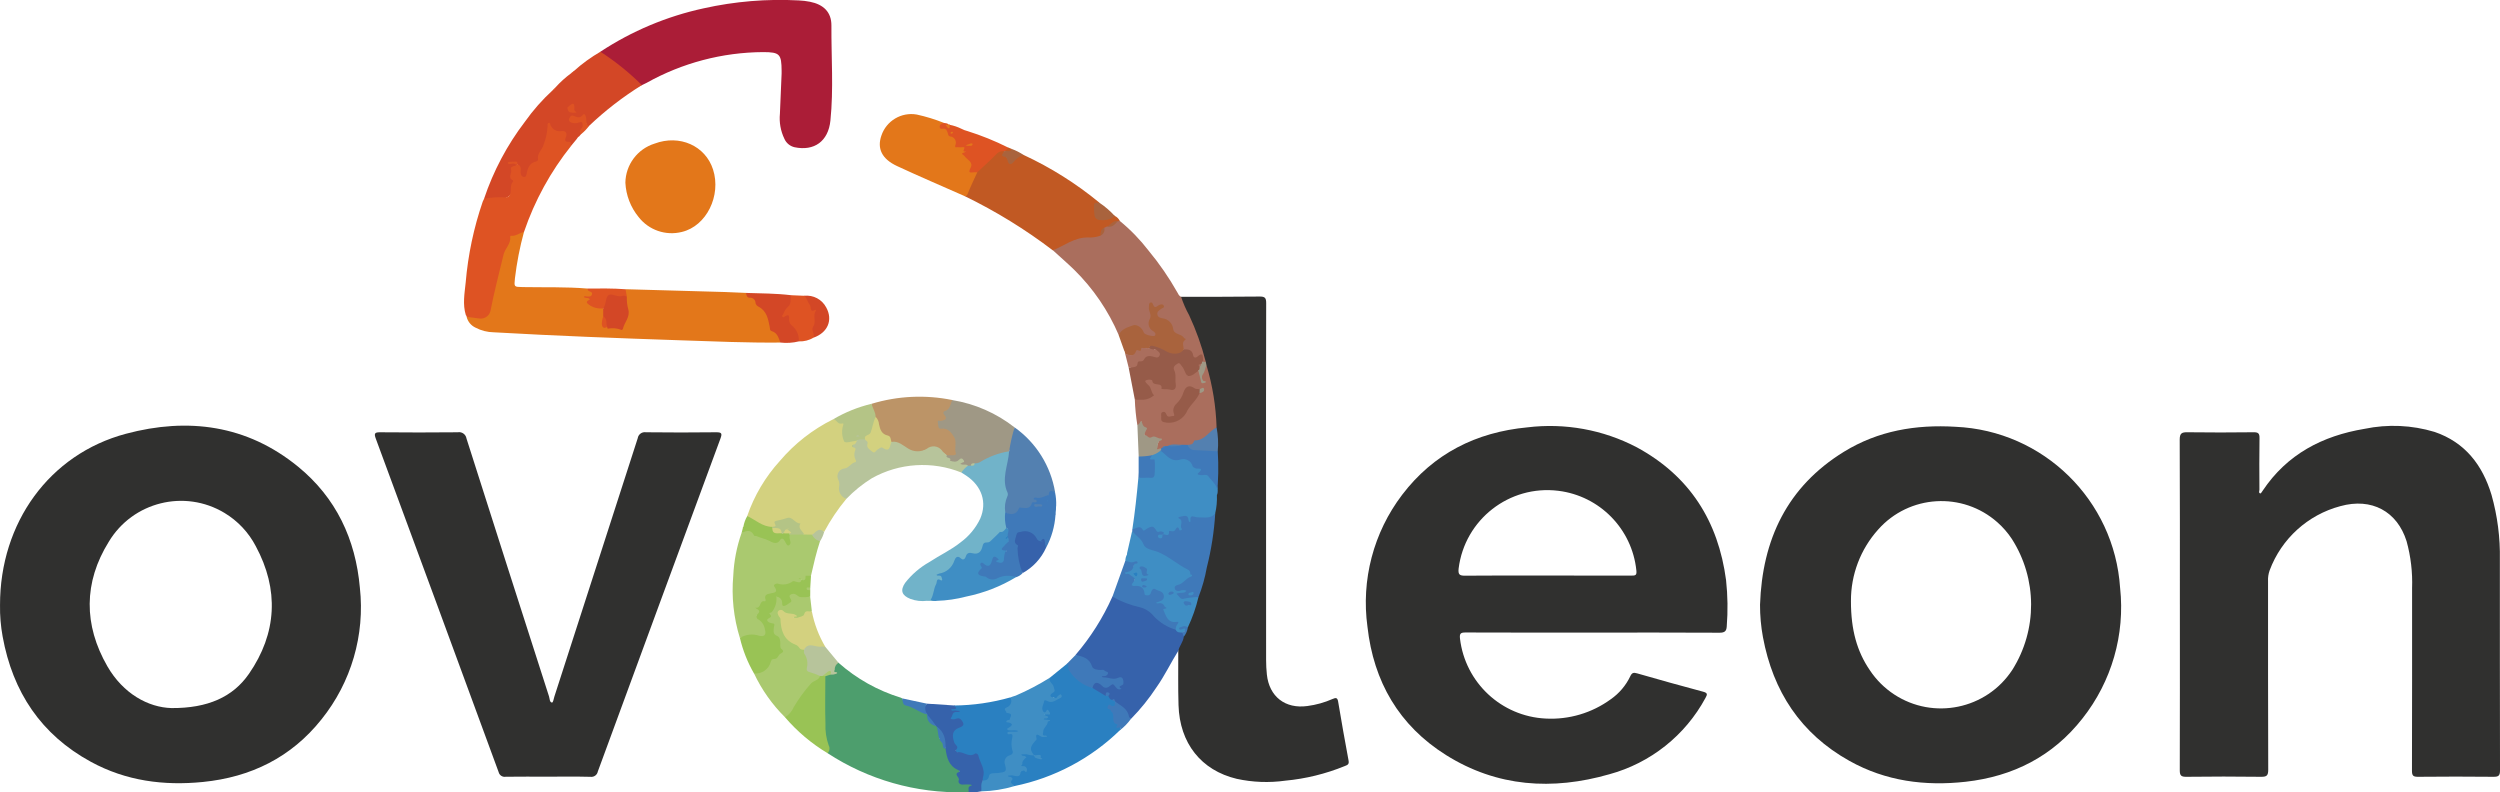 <?xml version="1.0" encoding="utf-8"?>
<!-- Generator: Adobe Illustrator 25.4.1, SVG Export Plug-In . SVG Version: 6.00 Build 0)  -->
<svg version="1.1" id="Logo_v12_Kopie_Kopie_2" xmlns="http://www.w3.org/2000/svg" xmlns:xlink="http://www.w3.org/1999/xlink"
	 x="0px" y="0px" viewBox="0 0 429.936 136.278" style="enable-background:new 0 0 429.936 136.278;" xml:space="preserve">
<style type="text/css">
	.st0{fill:#30302F;}
	.st1{fill:#AB1D37;}
	.st2{fill:#E3771A;}
	.st3{fill:#4D9E6D;}
	.st4{fill:#AA6E5D;}
	.st5{fill:#C15923;}
	.st6{fill:#D3D17F;}
	.st7{fill:#3662AB;}
	.st8{fill:#D34726;}
	.st9{fill:#DE5323;}
	.st10{fill:#2A80C1;}
	.st11{fill:#AAC96F;}
	.st12{fill:#3F8EC4;}
	.st13{fill:#71B3C9;}
	.st14{fill:#BC9467;}
	.st15{fill:#9F9885;}
	.st16{fill:#3F79B9;}
	.st17{fill:#B7C49B;}
	.st18{fill:#5380B0;}
	.st19{fill:#99C355;}
	.st20{fill:#965B49;}
	.st21{fill:#A9633D;}
	.st22{fill:#B4C486;}
</style>
<path class="st0" d="M374.881,103.93c0-9.436,0.021-18.875-0.027-28.311c0-1.091,0.335-1.3,1.333-1.282
	c3.789,0.054,7.58,0.043,11.369,0c0.783-0.008,1.035,0.182,1.022,1c-0.05,2.955-0.028,5.911-0.014,8.868
	c0,0.223-0.2,0.569,0.161,0.655c0.091,0.022,0.284-0.3,0.407-0.484c4.187-6.266,10.276-9.425,17.517-10.63
	c3.991-0.83,8.126-0.648,12.029,0.53c5.235,1.778,8.246,5.687,9.8,10.83
	c1.02,3.614,1.504,7.358,1.435,11.112c0.006,12.09-0.009,24.18,0.025,36.271c0,0.912-0.26,1.107-1.126,1.1
	c-4.321-0.045-8.641-0.045-12.961,0c-0.851,0.009-1.055-0.2-1.054-1.055
	c0.032-10.46,0.019-20.921,0.021-31.38c0.099-2.729-0.221-5.458-0.95-8.09c-1.613-5.12-6-7.515-11.392-6.018
	c-5.597,1.493-10.124,5.604-12.15,11.03c-0.219,0.605-0.314,1.248-0.28,1.89
	c0.007,10.8-0.012,21.6,0.032,32.4c0,1.022-0.262,1.235-1.241,1.224c-4.284-0.059-8.566-0.052-12.849,0
	c-0.891,0.009-1.125-0.222-1.122-1.121c0.031-9.513,0.017-19.026,0.017-28.538"/>
<path class="st0" d="M94.262,133.567c-2.424,0-4.851-0.021-7.275,0.013c-0.559,0.105-1.102-0.247-1.235-0.8
	c-7.018-19.116-14.057-38.225-21.117-57.326c-0.344-0.926-0.2-1.124,0.776-1.113c4.432,0.043,8.865,0.043,13.3,0
	c0.701-0.131,1.375,0.331,1.506,1.032c0.002,0.012,0.004,0.023,0.006,0.035
	c4.705,14.792,9.437,29.58,14.196,44.363c0.123,0.38,0.089,0.989,0.489,1.053c0.225,0.036,0.305-0.644,0.425-1.013
	c4.786-14.81,9.565-29.623,14.337-44.439c0.101-0.672,0.728-1.135,1.4-1.034
	c0.007,0.001,0.015,0.002,0.022,0.003c4.017,0.043,8.035,0.053,12.052,0c1.021-0.013,1.066,0.237,0.743,1.113
	c-7.045,19.067-14.07,38.14-21.075,57.219c-0.108,0.598-0.67,1.005-1.272,0.921
	c-2.425-0.064-4.851-0.027-7.278-0.027"/>
<path class="st0" d="M203.118,51.039c4.507-0.005,9.017,0.018,13.525-0.041c0.928-0.012,1.11,0.277,1.108,1.139
	c-0.028,11.745-0.034,23.491-0.019,35.236c0,8.715,0.002,17.429,0.007,26.143
	c0,0.833,0.044,1.665,0.132,2.493c0.405,3.793,3.156,5.929,6.954,5.411c1.502-0.195,2.968-0.605,4.354-1.217
	c0.566-0.253,0.833-0.228,0.948,0.461c0.573,3.394,1.16,6.787,1.8,10.169c0.127,0.682-0.289,0.748-0.692,0.923
	c-3.259,1.33-6.696,2.172-10.2,2.5c-2.783,0.39-5.613,0.282-8.358-0.319c-6.108-1.46-9.806-6.124-10-12.674
	c-0.093-3.105-0.034-6.214-0.043-9.32c-0.268-0.988,0.627-1.622,0.755-2.488c0.283-0.544,0.521-1.11,0.712-1.693
	c0.721-1.714,1.321-3.476,1.794-5.274c1.459-4.635,2.408-9.416,2.832-14.257c0.2-1.056,0.152-2.136,0.3-3.2
	c0.146-1.652,0.179-3.312,0.1-4.969c0.038-0.792-0.025-1.585,0.027-2.377
	c0.043-1.357-0.023-2.716-0.2-4.062c-0.178-3.602-0.743-7.174-1.688-10.655
	c-0.071-0.236-0.117-0.48-0.136-0.726c-0.96-3.44-2.246-6.78-3.841-9.975c-0.184-0.388-0.555-0.762-0.159-1.23
	"/>
<path class="st1" d="M103.25,8.896c5.411-3.564,11.436-6.095,17.769-7.466c5.367-1.196,10.872-1.652,16.362-1.356
	c0.643,0.029,1.283,0.105,1.915,0.229c2.3,0.46,3.7,1.758,3.687,4.092c-0.033,5.449,0.386,10.914-0.173,16.35
	c-0.369,3.584-2.816,5.277-6.162,4.576c-0.784-0.179-1.436-0.72-1.755-1.458c-0.646-1.336-0.911-2.823-0.767-4.3
	c0.089-2.309,0.194-4.617,0.292-6.925c0.006-0.153,0-0.3,0-0.455c-0.023-2.887-0.319-3.209-3.146-3.223
	c-7.034,0.034-13.944,1.855-20.08,5.293c-0.264,0.141-0.537,0.263-0.807,0.393c-0.43,0.175-0.61-0.187-0.844-0.405
	c-1.861-1.767-3.865-3.376-5.991-4.812c-0.177-0.123-0.408-0.23-0.3-0.526"/>
<path class="st2" d="M90.114,39.876c-0.717,2.62-1.238,5.29-1.558,7.988c-0.148,1.494-0.184,1.476,1.335,1.506
	c3.7,0.07,7.412-0.057,11.11,0.252c0.159,0.25,0.471,0.216,0.68,0.368c0.241,0.13,0.368,0.403,0.312,0.671
	c-0.063,0.265-0.295,0.456-0.567,0.467c-0.263,0.031,0.023,0.045,0.016,0.088c-0.206,1.726,1.3,1.258,2.131,1.66
	c0.102,0.048,0.193,0.118,0.266,0.205c0.164,0.36,0.224,0.759,0.171,1.151c0.082,0.646-0.791,1.512,0.439,1.892
	c0.693,0.218,1.442-0.079,2.129,0.23c0.259,0.116,0.436-0.023,0.5-0.291c0.259-1.219,1.132-2.336,0.536-3.7
	c-0.11-0.442-0.142-0.9-0.095-1.353c0.034-0.423-0.277-0.865,0.066-1.272c5.697,0.159,11.394,0.319,17.091,0.482
	c1.208,0.035,2.413,0.1,3.619,0.152c1.553,0.528,2.2,2.077,3.372,3.039c0.536,0.646,0.855,1.444,0.912,2.281
	c0.098,0.515,0.383,0.976,0.8,1.294c0.678,0.382,1.018,1.17,0.83,1.925c-5.72,0.058-11.435-0.2-17.148-0.387
	c-10.712-0.36-21.422-0.764-32.123-1.376c-1.101-0.013-2.184-0.287-3.159-0.8c-0.767-0.356-1.331-1.04-1.535-1.86
	c0.539-0.5,1.146-0.135,1.708-0.1c1.537,0.1,1.993-0.164,2.254-1.688c0.544-3.164,1.46-6.234,2.2-9.347
	c0.23-0.967,0.949-1.715,1.117-2.7c0.025-0.141-0.048,0.016,0.048-0.1c0.459-0.55,1.107-0.291,1.648-0.434
	c0.278-0.068,0.412-0.7,0.9-0.242"/>
<path class="st3" d="M165.871,136.246c-8.352,0.192-16.567-2.153-23.559-6.725
	c-0.715-3.89-0.955-7.852-0.717-11.8c-0.03-0.452,0.019-0.906,0.144-1.341
	c0.171-0.343,0.509-0.571,0.891-0.6c0.182-0.034,0.369-0.038,0.553-0.011c0.207,0.038,0.409-0.089,0.612,0
	c-0.135-0.148-0.4,0.018-0.5-0.207c-0.068-0.155-0.537-1.153-0.457-1.283c0.458-0.059,0.909-0.166,1.344-0.32
	c3.111,2.76,6.78,4.817,10.757,6.031c0.065,0.052,0.138,0.093,0.217,0.12v-0.007
	c0.514,1.233,1.879,1.19,2.784,1.836c0.416,0.295,0.941,0.432,1.383,0.709c0.084,0.062,0.158,0.137,0.22,0.221
	c0.167,0.85,0.732,1.568,1.519,1.931c0.076,0.073,0.144,0.155,0.2,0.244c0.252,0.613,0.671,1.207,0.25,1.91
	c-0.043,0.075,0.164,0.043,0.148,0.082c1.226-0.1,0.493,1.292,1.1,1.708c0.255,0.504,0.414,1.05,0.471,1.612
	c0.078,0.334,0.259,0.636,0.517,0.862c0.923,0.719,1.689,1.474,1.432,2.812c-0.075,0.4,0.3,0.561,0.674,0.6
	c0.264-0.001,0.527,0.013,0.789,0.041c0.448,0.1,1.207,0.057,0.395,0.805c-0.188,0.173-0.168,0.492-0.3,0.719
	c-0.207,0.063-0.424,0.085-0.639,0.064L165.871,136.246z"/>
<path class="st4" d="M203.118,51.039c0.362,1.102,0.827,2.168,1.389,3.184c1.194,2.558,2.145,5.222,2.841,7.958
	c-0.257,0.429-0.416,0.168-0.58-0.08c-0.128-0.248-0.162-0.7-0.548-0.562c-0.776,0.271-1.181-0.021-1.481-0.709
	c-0.222-0.512-0.855-0.385-1.235-0.676c-0.245-0.314-0.471-0.755-0.282-1.046c0.583-0.908-0.136-1.1-0.675-1.356
	c-0.508-0.177-0.897-0.591-1.042-1.109c-0.207-0.826-0.86-1.465-1.69-1.654c-1.164-0.4-1.287-0.96-0.5-1.917
	c0.071-0.087,0.2-0.132,0.225-0.243c0.007-0.03-0.115-0.048-0.195-0.009c-0.41,0.207-0.903,0.162-1.269-0.117
	c-0.244-0.152-0.166,0.251-0.143,0.371c0.213,0.799,0.213,1.641,0,2.44c-0.172,0.53,0.273,0.978,0.674,1.356
	c0.252,0.19,0.357,0.518,0.263,0.819c-0.134,0.353-0.475,0.293-0.777,0.309c-0.779,0.041-1.406,0.023-1.824-0.9
	c-0.284-0.671-1.058-0.984-1.729-0.7c-0.066,0.028-0.13,0.062-0.191,0.1
	c-0.63,0.412-1.28,0.792-1.949,1.138c-1.797-4.207-4.398-8.022-7.658-11.231
	c-1.187-1.151-2.44-2.238-3.663-3.352c1.348-1.19,2.99-1.997,4.755-2.338c1.028-0.2,2.087-0.212,3.111-0.446
	c0.684-0.121,0.655-0.742,0.846-1.208c0.121-0.192,0.318-0.322,0.542-0.357c0.807,0.146,1.26-0.577,1.923-0.789
	c0.11,0.019,0.219,0.048,0.325,0.084c1.837,1.506,3.495,3.217,4.943,5.1
	c1.861,2.244,3.518,4.65,4.951,7.189c0.166,0.293,0.284,0.632,0.651,0.751"/>
<path class="st5" d="M190.375,38.955l-0.469,0.219c-0.3,0.416-0.332,0.966-0.675,1.362
	c-0.713,0.254-1.471,0.356-2.225,0.3c-2.272,0.014-3.988,1.413-5.938,2.225
	c-4.739-3.612-9.826-6.742-15.187-9.343c0.682-0.972,0.8-2.2,1.441-3.2c0.224-0.345,0.41-0.719,0.665-1.051
	c1.012-1.2,2.245-2.169,3.329-3.29c0.305-0.407,0.862-0.527,1.308-0.283c0.241,0.255,0.154,0.619,0.368,0.922
	c0.753,1.062,0.735,1.1,1.7,0.2c0.366-0.336,0.875-0.471,1.36-0.36c4.662,2.166,9.031,4.915,13,8.181
	c-0.642,0.504-0.84,1.391-0.473,2.12c0.179,0.618,1.492,0.828,2.272,0.355c0.295-0.18,0.512-0.449,0.873-0.176
	c0.376,0.183,0.678,0.489,0.855,0.867l-0.368,0.048c-0.666,0.179-1.087,0.862-1.826,0.9"/>
<path class="st6" d="M145.552,85.79c-1.467,1.764-2.749,3.674-3.827,5.7c-0.969-0.582-1.4,0.534-2.136,0.68
	c-0.394,0.084-0.802,0.07-1.189-0.043c-0.535-0.296-0.943-0.776-1.149-1.351
	c-0.434-1.117-1.692-1.671-2.809-1.237c-0.15,0.058-0.294,0.133-0.427,0.224
	c-0.1,0.058-0.234,0.114-0.216,0.226c0.154,0.932-0.539,0.805-1.078,0.878c-0.751,0.071-1.498-0.161-2.077-0.644
	c-0.364-0.259-0.77-0.452-1.2-0.571c-0.437-0.152-0.949-0.28-0.939-0.912c1.206-3.509,3.118-6.733,5.617-9.475
	c2.524-2.973,5.626-5.401,9.118-7.136c0.78-0.216,1.262,0.521,1.956,0.616c0.212,0.03,0.171,0.294,0.114,0.478
	c-0.089,0.245-0.138,0.503-0.144,0.764c0.021,1.458,0.219,1.658,1.64,1.612c0.186-0.02,0.373,0.015,0.539,0.1
	c0.266,0.368,0,0.609-0.2,0.862c-0.072,0.099-0.06,0.235,0.027,0.32c0.247,0.787,0.306,1.622,0.173,2.436
	c-0.028,0.739-1.083,1.067-1.766,1.408c-1.35,0.673-1.423,0.712-1,2.035c0.023,0.073,0.085,0.148,0.071,0.214
	c-0.148,1.026,0.184,2.062,0.9,2.811"/>
<path class="st7" d="M203.581,109.504c-0.1,0.9-0.76,1.581-0.96,2.441c-1.28,2.046-2.317,4.239-3.714,6.22
	c-1.287,1.962-2.764,3.794-4.408,5.468c-0.193-0.019-0.42-0.078-0.47-0.249c-0.344-1.157-1.4-1.685-2.143-2.492
	c-0.074-0.057-0.145-0.12-0.213-0.182c-0.168-0.148-0.389-0.22-0.612-0.2
	c-0.334-0.086-0.572-0.38-0.587-0.725c-0.146-0.453-0.28,0.077-0.423,0.011c-0.92-0.187-1.74-0.703-2.306-1.451
	c0.052-1.1,0.564-1.376,1.617-0.88c0.443,0.209,0.808,0.782,1.385,0.022c0.246-0.322,0.932-0.1,1.244,0.4
	c0.1,0.159,0.075,0.378,0.253,0.486c0.006,0-0.064-0.072-0.048-0.095c0.791-1.08,0.73-1.626-0.041-1.371
	c-0.775,0.132-1.571,0.079-2.322-0.153c-0.221-0.023-0.507-0.052-0.562-0.3c-0.082-0.368,0.3-0.35,0.5-0.48
	c0.129-0.082,0.382-0.022,0.375-0.232c0-0.07-0.259-0.127-0.407-0.143c-1.111,0.034-2.139-0.584-2.629-1.582
	c-0.382-0.813-1.526-0.761-2.154-1.377c2.59-3.013,4.726-6.388,6.341-10.018
	c0.17-0.167,0.436-0.186,0.628-0.046c1.489,1.038,3.291,1.24,4.933,1.868c0.436,0.124,0.83,0.367,1.137,0.7
	c1.162,1.288,2.591,2.307,4.187,2.986c0.362,0.278,0.83,0.329,1.207,0.578c0.202,0.21,0.274,0.514,0.187,0.793"/>
<path class="st8" d="M103.25,8.896c2.572,1.66,4.963,3.584,7.135,5.741c-3.274,2.028-6.33,4.39-9.118,7.048
	c-0.136,0.087-0.317,0.046-0.403-0.09c-0.019-0.03-0.033-0.064-0.04-0.099
	c-0.043-1.483-1.179-1.074-2.011-1.185c-0.184-0.025-0.437-0.059-0.464,0.182c-0.034,0.291,0.237,0.332,0.462,0.366
	c0.075,0.008,0.15,0.008,0.225,0c0.466-0.02,1.076-0.346,1.324,0.23c0.259,0.566,0.122,1.234-0.337,1.653
	c-0.077,0.073-0.077,0.209-0.088,0.321c-0.114,0.134-0.228,0.268-0.344,0.4c-0.218,0.082-0.284,0.3-0.423,0.462
	c-0.312,0.377-0.623,0.755-0.932,1.132c-0.735-0.361-1.545-0.65-1.178-1.774c0.1-0.323-0.062-0.511-0.492-0.466
	c-0.653,0.048-1.296-0.19-1.76-0.652c-0.145-0.13-0.271-0.617-0.375,0.068c-0.093,1.397-0.542,2.747-1.306,3.921
	c-0.178,0.293-0.273,0.63-0.275,0.973c0.013,0.391-0.22,0.748-0.582,0.894
	c-0.717,0.281-1.236,0.916-1.369,1.675c-0.123,0.437-0.287,0.971-0.85,0.907
	c-0.556-0.083-0.942-0.598-0.867-1.155c-0.016-0.374-0.076-0.745-0.18-1.105c-0.2-0.392-0.619-0.319-0.946-0.444
	c0.257,0.148,0.6,0.068,0.823,0.3c0.05,0.056,0.086,0.124,0.102,0.197c-0.793,0.609-1.05,1.69-0.617,2.591
	c0.446,1.264-0.217,2.65-1.482,3.096c-0.284,0.1-0.584,0.147-0.885,0.137
	c-0.919-0.041-1.847,0.446-2.749-0.05c1.599-4.766,3.972-9.237,7.022-13.233c1.397-1.973,3.001-3.792,4.783-5.425
	c0.211-0.087,0.377-0.256,0.46-0.468c0.83-0.919,1.752-1.751,2.751-2.482
	c0.162-0.103,0.311-0.225,0.446-0.361c1.394-1.255,2.914-2.361,4.537-3.3"/>
<path class="st2" d="M107.549,31.423c0.046-3.091,2.071-5.804,5.022-6.727c4.3-1.608,8.742,0.364,10.056,4.459
	c1.436,4.477-1.121,9.73-5.374,10.735c-2.765,0.691-5.677-0.314-7.427-2.563c-1.373-1.673-2.171-3.744-2.277-5.906"
	/>
<path class="st9" d="M88.938,28.259c0.646,0.11,0.649,0.785,0.605,1.088c-0.075,0.527,0.069,0.939,0.446,1.062
	c0.523,0.17,0.552-0.412,0.621-0.739c0.2-0.958,0.582-1.711,1.649-1.916c0.111-0.02,0.288-0.218,0.273-0.3
	c-0.226-1.071,0.723-1.692,0.961-2.569c0.39-1.025,0.62-2.105,0.683-3.2c-0.007-0.207-0.082-0.514,0.218-0.557
	c0.223-0.032,0.216,0.254,0.291,0.414c0.313,0.726,1.085,1.14,1.863,1c0.951-0.141,0.928,0.632,0.8,0.955
	c-0.275,0.669-0.221,0.917,0.514,0.9c0.537-0.011,0.168,0.489,0.377,0.664c-3.545,4.43-6.293,9.443-8.121,14.815
	c-0.769,0.17-1.408,0.789-2.267,0.662c-0.03,0-0.119,0.125-0.112,0.182c0.161,1.212-0.875,1.965-1.14,3.065
	c-0.777,3.251-1.635,6.478-2.267,9.764c-0.247,0.852-1.102,1.377-1.974,1.213c-0.7-0.107-1.41-0.187-2.118-0.278l0.01-0.014
	c0.031-0.132-0.093-0.186-0.139-0.282c-0.578-1.869-0.212-3.745-0.025-5.615c0.402-4.74,1.388-9.412,2.934-13.91
	c0.07-0.171,0.149-0.338,0.236-0.5c1.216-0.216,2.454-0.29,3.687-0.222
	c0.347,0.022,0.665-0.193,0.773-0.524c0.307-0.7-0.082-1.567,0.515-2.2c0.024-0.07,0.013-0.148-0.03-0.209
	c-0.958-0.445-0.1-1.219-0.31-1.837c-0.234-0.694,0.774-0.5,1.051-0.915"/>
<path class="st10" d="M187.881,118.315c0.755,0.455,1.507,0.912,2.263,1.367c0.118-0.123,0.313-0.127,0.435-0.01
	c0.003,0.003,0.006,0.006,0.01,0.01c0.175,0.286,0.253,0.673,0.7,0.682
	c0.173,0.003,0.334,0.087,0.436,0.227l0.014,0.014c0.291,0.348,0.305,0.864-0.084,0.932
	c-0.86,0.148-0.476,0.442-0.235,0.83c0.305,0.381,0.435,0.872,0.36,1.354c-0.141,0.682,0.837,0.766,0.921,1.387
	c0.089,0.136,0.064,0.317-0.059,0.423c-5.007,4.894-11.317,8.244-18.176,9.65
	c-1.1-0.1-0.642-1.4-1.365-1.786c0.179-0.255,0.495-0.378,0.8-0.309
	c0.633,0.099,1.274-0.119,1.717-0.582c0.537-0.507,0.346-0.355-0.05-0.657c-0.466-0.362,0.15-0.755,0.173-1.154
	c0.011-0.186,0.564-0.367,0-0.561c-0.169-0.057-0.4-0.128-0.343-0.368c0.058-0.267,0.324-0.284,0.543-0.319
	c0.641-0.037,1.28,0.098,1.851,0.392c0.223,0.338,0.694,0.263,0.937,0.563c0.064-0.229-0.07-0.291-0.259-0.291
	c-0.224,0.028-0.449-0.049-0.609-0.209c-0.942-0.337-1-1-0.658-1.8c0.325-0.548,0.61-1.118,0.853-1.706
	c0.125-0.46,0.607-0.318,0.926-0.027c0.14,0.164,0.348,0.255,0.564,0.245
	c-0.2-0.027-0.385-0.081-0.419-0.318c-0.012-0.646,0.197-1.278,0.594-1.788c0.116-0.216,0.548-0.437-0.183-0.618
	c-0.7-0.176-0.029-0.883,0.121-1.07c0.324-0.4-0.22-0.081-0.118-0.193c-0.755-0.312-0.5-0.914-0.4-1.453s0.2-1.144,0.97-0.9
	c0.406,0.069,0.822,0.059,1.224-0.029c0.189,0.013,0.378-0.028,0.544-0.119
	c-0.159,0.09-0.346,0.116-0.524,0.073c-0.129,0.032,0.023-0.5-0.279-0.141c-0.735-0.03-0.773-0.573-0.384-0.869
	c0.891-0.677,0.225-1.262-0.137-1.589c-0.564-0.511-0.243-0.751,0.057-1.1c0.951-0.775,1.903-1.55,2.854-2.324
	c0.328-0.112,0.353,0.143,0.441,0.348c0.472,1.381,1.54,2.476,2.909,2.981c0.42,0.172,0.789,0.447,1.074,0.8"
	/>
<path class="st11" d="M138.298,91.922l1.355,0.023c0.53,0.278,0.996,0.664,1.369,1.132
	c-0.641,1.942-1.1,3.932-1.553,5.922c-0.21,0.197-0.52,0.245-0.78,0.121c-0.114-0.1,0.036,0.032-0.087-0.057
	c-0.081-0.061,0.116,0.011-0.008,0.007c0.1,0.034-0.076-0.075,0,0c0.2,0.571,0.231,1.008-0.6,0.746
	c-0.157-0.089-0.248-0.344-0.5-0.2c0.2-0.086,0.307,0.044,0.423,0.164c0.062,0.418-0.214,0.539-0.537,0.553
	c-1.171,0.05-2.294,0.55-3.488,0.382c-0.4-0.057-0.439,0.111-0.305,0.452c0.271,0.687-0.114,0.96-0.726,1.085
	c-0.573,0.116-1.089,0.275-1.064,1.046c0.011,0.341-0.423,0.385-0.63,0.594c-0.272,0.249-0.392,0.624-0.314,0.985
	c0.087,0.419-0.112,0.845-0.489,1.046c-0.084,0.002-0.163-0.042-0.206-0.114
	c-0.1,0.2,0.152,0.148,0.186,0.257c0.817,0.509,1.371,1.349,1.519,2.3c0.152,0.791-0.232,1.342-1.012,1.267
	c-1.197-0.222-2.426-0.196-3.612,0.077c-1.075-3.465-1.46-7.108-1.135-10.721
	c0.116-2.484,0.59-4.937,1.408-7.285c1.012-0.925,0.964-0.853,2.129-0.074c1.1,0.734,2.5,0.768,3.682,1.351
	c0.223,0.109,0.382-0.187,0.567-0.3c0.324-0.3,0.83-0.281,1.131,0.044
	c0.025,0.027,0.048,0.056,0.069,0.086c0.113,0.143,0.209,0.423,0.377,0.373c0.194-0.057,0.071-0.325,0.076-0.5
	c0.011-0.386,0.026-0.766,0.465-0.943c0.759-0.233,1.579-0.164,2.289,0.193"/>
<path class="st2" d="M168.068,29.628c-0.562,1.235-1.155,2.455-1.658,3.714c-0.129,0.328-0.246,0.4-0.534,0.376
	c-3.871-1.713-7.767-3.373-11.6-5.158c-2.627-1.222-3.471-3.023-2.7-5.241c0.854-2.547,3.443-4.086,6.088-3.62
	c1.587,0.347,3.143,0.825,4.651,1.428c0.023,0.219-0.341,0.546-0.13,0.58c0.915,0.154,0.909,1.292,1.725,1.515
	c0.22,0.061,0.309,0.318,0.418,0.516c0.339,0.614,0.187,1.678,1.458,1.422c0.368-0.076,0.243,0.443,0.291,0.739
	c0.067,0.629,0.351,1.214,0.805,1.655c0.339,0.321,0.476,0.801,0.357,1.253
	c-0.109,0.539-0.1,0.539,0.337,0.578c0.191,0.006,0.371,0.094,0.491,0.243"/>
<path class="st12" d="M209.274,85.146c0.047,1.058-0.052,2.118-0.293,3.15c-0.093,1.1-0.925,0.958-1.654,0.968
	c-0.527,0.009-1.055,0.012-1.58-0.031c-0.261-0.02-0.546-0.075-0.673,0.252c-0.341,0.89-0.655,0.46-0.949-0.025
	c-0.099-0.201-0.282-0.347-0.5-0.4c-0.327-0.072-0.416-0.092-0.238,0.307c0.159,0.362-0.009,0.81,0.05,1.227
	c0.086,0.591-0.014,0.938-0.8,0.7c-0.43-0.13-0.942,0.243-1.277,0.564c-0.328,0.317-0.808,0.42-1.238,0.266
	c-0.096-0.045-0.179-0.114-0.24-0.2c-0.091-0.086,0.214-0.271-0.031-0.275c-0.467-0.01-0.926,0.211-1.206-0.469
	c-0.2-0.478-0.721-0.266-1.084-0.077c-0.528,0.275-1.013,0.48-1.559,0.022c-0.377-0.316-0.868,0.335-1.269-0.088
	c0.451-2.941,0.769-5.9,1.038-8.861c0.337-0.25,0.759-0.358,1.175-0.3c1.319-0.047,1.31-0.047,1.356-1.321
	c0.022-0.6,0.093-1.089-0.646-1.483c-0.657-0.35,0.2-0.571,0.35-0.867c0.454-0.314,0.941-0.576,1.453-0.782
	c0.108-0.018,0.219-0.02,0.328-0.007c0.976,0.724,1.844,1.549,3.28,1.356c0.892-0.172,1.794,0.242,2.246,1.03
	c0.157,0.263,0.421,0.446,0.723,0.5c0.349,0.095,0.665,0.245,0.619,0.682c-0.029,0.282,0.028,0.453,0.339,0.435
	c0.7-0.039,1,0.5,1.473,0.882c0.838,0.684,1.163,1.816,0.815,2.84"/>
<path class="st13" d="M159.44,103.321c-0.98,0.128-1.975,0.013-2.9-0.335c-1.456-0.587-1.763-1.444-0.883-2.743
	c1.143-1.463,2.566-2.685,4.185-3.595c1.765-1.167,3.709-2.054,5.367-3.387c1.44-1.057,2.596-2.454,3.364-4.066
	c1.2-2.777,0.305-5.579-2.392-7.391c-0.28-0.19-0.569-0.365-0.856-0.546c-0.02-0.762,0.565-1.026,1.1-1.333
	c0.156-0.047,0.316-0.078,0.478-0.093c0.314-0.049,0.611-0.179,0.859-0.378
	c1.22-0.689,2.503-1.259,3.833-1.7c0.634-0.254,1.339-0.593,2.049-0.109c0.065,1.466-0.104,2.933-0.5,4.346
	c-0.166,0.466-0.151,0.978,0.043,1.433c0.456,0.803,0.519,1.77,0.171,2.625
	c-0.177,0.619-0.236,1.265-0.173,1.906c-0.069,0.917-0.042,1.839,0.082,2.75
	c-0.159,0.507-0.4,0.93-1.014,0.944c-0.121,0.029-0.142-0.23-0.3-0.107c0.067,0.058,0.106,0.142,0.105,0.231
	c-0.781,0.619-1.292,1.572-2.343,1.852c-0.389,0.1-0.43,0.489-0.592,0.78c-0.285,0.782-1.109,1.226-1.919,1.035
	c-0.337-0.078-0.667-0.207-0.851,0.354c-0.128,0.439-0.587,0.692-1.026,0.564
	c-0.063-0.018-0.124-0.044-0.181-0.077c-0.228-0.143-0.53-0.074-0.673,0.154
	c-0.026,0.042-0.046,0.087-0.058,0.135c-0.398,1.205-1.461,2.069-2.722,2.211
	c-0.057,0.006-0.148-0.016-0.15,0.091c0.065-0.039,0.146-0.039,0.211,0c0.571,0.473,0.878,0.86-0.131,1.235
	c-0.587,0.218-0.641,0.928-0.68,1.469c-0.05,0.712,0.166,1.4-0.4,1.776l-0.473-0.016
	c-0.209,0.015-0.419,0.013-0.628-0.006"/>
<path class="st4" d="M207.481,62.796c1.043,3.476,1.628,7.073,1.74,10.7c-0.9,1.052-1.743,2.149-3.256,2.449
	c-0.616,0.123-0.985,0.953-1.774,0.828c-0.293,0.016-0.589,0.013-0.882,0.016c-0.754-0.042-1.51-0.022-2.261,0.061
	c-0.154,0.045-0.31,0.078-0.469,0.1c-0.197,0.03-0.384,0.106-0.546,0.221
	c-0.119,0.096-0.259,0.165-0.408,0.2c-0.524,0.084-1.215,0.5-0.667-0.669c0.491-1.049,0.291-1.2-0.939-1.228
	c-1.1-0.028-1.32-0.285-1.27-1.483c0.023-0.53-0.554-0.8-0.568-1.31c0.016-0.107-0.014-0.245,0.161-0.253
	c-0.077-0.054-0.125-0.027-0.145,0.082c-0.077,0.323-0.116,0.687-0.607,0.56c-0.232-1.435-0.375-2.884-0.428-4.337
	c0.4-0.4,0.9-0.3,1.385-0.307c1.3-0.03,1.526-0.4,0.974-1.524c-0.097-0.203-0.216-0.395-0.355-0.573
	c-0.225-0.287-0.628-0.6-0.38-0.971c0.314-0.357,0.838-0.441,1.248-0.2c0.635,0.257,1.083,0.916,1.875,0.871
	c0.114-0.007,0.057-0.041,0.059,0.073c0.011,0.868,0.673,0.516,1.087,0.582c0.664,0.107,0.914-0.261,0.819-0.867
	c-0.017-0.678-0.084-1.353-0.2-2.021c-0.203-0.603,0.122-1.255,0.724-1.458
	c0.007-0.002,0.015-0.005,0.022-0.007c0.634-0.289,0.95,0.234,1.244,0.685c0.247,0.422,0.456,0.866,0.625,1.325
	c0.069,0.1-0.118,0.219,0.021,0.319c0.006-0.076,0.05-0.144,0.118-0.18c0.605-0.154,0.994-0.846,1.721-0.7
	c0.551,0.485,0.264,1.233,0.571,1.8c0.012,0.018,0.05,0.111,0.082,0.045c0.066-0.134-0.025,0.059-0.077-0.077
	C206.387,64.562,206.687,63.471,207.481,62.796"/>
<path class="st14" d="M149.894,69.442c4.497-1.363,9.262-1.587,13.866-0.65c0.269,0.332,0.055,0.646-0.051,0.953
	c-0.267,0.767-1.147,1.264-0.919,2.267c0.057,0.253-0.339,0.444-0.628,0.574c-0.184,0.083-0.609-0.169-0.535,0.311
	c0.035,0.276,0.264,0.487,0.542,0.5c0.878,0.109,1.644,0.647,2.046,1.435
	c0.526,1.004,0.632,2.177,0.294,3.259c-0.111,0.73-1.044,0.471-1.67,0.366
	c-1.108-1.265-2.958-1.565-4.409-0.716c-1.294,0.605-2.375-0.389-3.48-0.871c-0.544-0.239-1.073-0.528-1.635-0.737
	c-0.37-0.606-0.916-1.084-1.565-1.371c-0.396-0.145-0.666-0.512-0.687-0.933
	c-0.117-0.739-0.345-1.455-0.675-2.126c-0.121-0.764-0.805-1.408-0.494-2.266"/>
<path class="st10" d="M164.086,121.328c3.276-0.028,6.534-0.499,9.684-1.4c0.671,0.73,0.507,1.337-0.3,1.812
	c-0.509,0.3-0.371,0.546,0.056,0.7c0.965,0.352,0.878,0.923,0.476,1.676c-0.082,0.153,0.2,0.5,0.073,0.814
	c-0.275,0.7,0.346,0.3,0.537,0.387c0.254,0.12,0.714,0.023,0.707,0.4s-0.443,0.4-0.716,0.35
	c-0.769-0.138-0.107,0.266-0.148,0.387c-0.253,0.896-0.256,1.845-0.007,2.743
	c0.1,0.45-0.243,0.721-0.584,0.869c-0.8,0.35-0.867,0.932-0.7,1.68c0.227,1.028-0.1,1.474-1.137,1.515
	c-0.771,0.032-1.485,0.034-1.956,0.834c-0.238,0.363-0.724,0.464-1.087,0.227
	c-0.009-0.006-0.018-0.012-0.027-0.019c-0.464-0.819,0-1.733-0.383-2.636c-0.62-1.477-0.486-1.542-1.99-1.547
	c-0.8,0-1.383-0.7-2.188-0.669c-0.129-0.828-0.382-1.633-0.752-2.385c-0.316-1.085,0.243-1.631,1.084-2.067
	c0.255-0.133,0.635-0.187,0.481-0.619c-0.118-0.339-0.473-0.533-0.822-0.451c-0.416,0.041-0.973,0.137-1.043-0.375
	c-0.056-0.55,0.305-1.056,0.843-1.182c0.112-0.037,0.228-0.058,0.346-0.062
	c-0.113-0.007-0.227,0.005-0.336,0.037c-0.144,0.049-0.298,0.064-0.449,0.045
	c-0.182-0.032-0.4-0.071-0.42-0.3c-0.004-0.174,0.133-0.318,0.307-0.323
	c0.024-0.001,0.048,0.002,0.072,0.006c0.387,0.062,0.4-0.089,0.378-0.446"/>
<path class="st11" d="M135.011,123.355c-2.206-2.182-4.012-4.733-5.336-7.539
	c0.122-0.248,0.397-0.38,0.667-0.321c0.298,0.092,0.621-0.018,0.8-0.273
	c0.801-1.112,1.75-2.109,2.822-2.963c0.364-0.237-0.1-2.216-0.568-2.675c-0.244-0.241-0.558-0.437-0.565-0.807
	c-0.013-0.689-0.02-1.352-0.83-1.647c-0.168-0.061-0.227-0.3-0.2-0.5c0.011-0.311,0.205-0.585,0.494-0.7
	c0.034-0.014-0.214-0.121-0.223-0.287c-0.023-0.366,0.318-0.484,0.47-0.728c0.465-0.633,0.761-1.375,0.858-2.154
	c0.027-0.101,0.095-0.187,0.187-0.236c0.564-0.121,0.786,0.264,1.051,0.655c0.124,0.187-0.032,0.742,0.5,0.507
	c0.344-0.1,0.547-0.453,0.461-0.8c-0.22-0.973,0.564-1.133,1.067-0.921c0.873,0.366,1.829,0.239,2.663,0.649
	c0.095,0.836,0.193,1.671,0.289,2.508c-0.467,0.234-0.907,0.519-1.31,0.851c-0.2,0.174-0.435,0.303-0.689,0.38
	c-0.653,0.272-1.053,0.443-1.187-0.114c-0.014-0.06,0.2-0.355,0.118-0.353c-0.699,0.051-1.395-0.127-1.983-0.507
	c-0.318-0.216-0.4,0.13-0.33,0.448c0.241,1.199,0.575,2.378,1,3.525c0.062,0.259,0.245,0.473,0.492,0.574
	c0.951,0.46,1.834,1.046,2.627,1.744c0.521,0.937,0.78,1.997,0.748,3.068
	c-0.109,0.684,0.691,0.651,1.119,0.878c0.357,0.189,0.962,0,0.994,0.67c-0.018,0.35-0.232,0.659-0.553,0.8
	c-1.792,1.076-2.69,2.9-3.851,4.519c-0.488,0.68-0.65,1.74-1.8,1.749"/>
<path class="st15" d="M162.871,78.296c0.339,0,0.678,0,1.02,0c0.236,0,0.575-0.095,0.5-0.322
	c-0.317-0.929,0.209-1.988-0.3-2.794c-0.464-0.739-1-1.6-2.2-1.458c-0.623,0.076-0.493-0.511-0.591-0.957
	c-0.159-0.709,0.323-0.329,0.5-0.37c0.672-0.148,1.245-0.3,0.551-1.115c-0.186-0.218-0.148-0.5,0.082-0.564
	c1.01-0.268,0.992-1.205,1.326-1.915c3.913,0.64,7.601,2.256,10.723,4.7c0.081,1.431-0.244,2.856-0.939,4.11
	c-1.8,0.29-3.524,0.936-5.072,1.9c-0.269,0.13-0.567,0.189-0.866,0.171c-0.178,0.188-0.457,0.22-0.642,0.4
	l-0.506,0.021c-0.335-0.068-0.66,0.116-1,0.036c-0.186-0.022-0.362-0.096-0.507-0.214
	c-0.275-0.272,0.373-0.461,0.132-0.545c-0.205-0.071-0.524,0.2-0.83,0.243c-0.883,0.116-1.3-0.491-1.7-1.089
	c-0.084-0.125,0.048-0.364,0.316-0.23"/>
<path class="st16" d="M199.925,91.94c0.318-0.261,1.166,0.618,1.121-0.562c-0.012-0.27,0.746,0.273,1.061-0.236
	c0.1-0.167,0.465-0.912,0.726,0.011c0.051,0.175,0.551-0.048,0.4-0.219c-0.471-0.529,0.43-1.357-0.475-1.773
	c-0.323-0.15,0.116-0.282,0.191-0.293c0.6-0.081,1.369-0.523,1.462,0.62c0.009,0.118,0.089,0.33,0.286,0.268
	c0.044-0.013,0.028-0.252,0.024-0.386c-0.024-0.537,0.213-0.664,0.707-0.5c0.253,0.077,0.516,0.113,0.78,0.105
	c0.978-0.01,2.028,0.257,2.783-0.679c-0.194,3.142-0.68,6.259-1.453,9.31c-0.307,1.731-0.784,3.427-1.423,5.065
	c-0.824,0.6-1.818,0.366-2.727,0.513c-0.567,0.092-1.024-0.459-1.2-0.886c-0.253-0.619,0.438-0.38,0.723-0.508
	c0.1-0.045,0.25-0.1,0.325-0.05c0.121,0.08,0.057-0.157,0.045-0.007c-0.112-0.009-0.224,0.001-0.332,0.03
	c-0.484,0.093-0.959,0.059-1.1-0.494s0.314-0.786,0.739-0.982c0.701-0.411,1.355-0.898,1.95-1.451
	c-0.029-0.09-0.068-0.177-0.114-0.259c-0.698-0.634-1.477-1.172-2.317-1.6
	c-1.426-0.985-2.962-1.8-4.578-2.427c-0.673-0.181-1.203-0.699-1.4-1.367
	c-0.037-0.269-0.212-0.5-0.462-0.607c-0.632-0.221-0.758-0.787-0.951-1.312l0.014-0.229
	c0.621-0.073,1.274-0.878,1.862,0.154c0.121,0.212,0.5-0.207,0.76-0.341c0.837-0.437,1.038-0.389,1.542,0.446
	c0.237,0.391,0.544,0.009,0.812,0.1c0.307,0.1,0.732,0.121,0.219,0.544c-0.036,0.041-0.075,0.079-0.117,0.114
	c0.021-0.023,0.06-0.059,0.117-0.114"/>
<path class="st12" d="M169.01,134.247c0.519-0.062,0.946-0.05,1.084-0.826c0.105-0.58,1-0.416,1.5-0.477
	c1.36-0.164,1.557-0.219,1.264-1.388c-0.273-0.614,0.005-1.333,0.619-1.606
	c0.076-0.034,0.155-0.059,0.236-0.077c0.364-0.145,0.6-0.35,0.366-0.926
	c-0.17-0.659-0.174-1.349-0.011-2.01c0.039-0.3,0.225-0.851-0.494-0.668
	c-0.13,0.047-0.274-0.02-0.322-0.15c-0.006-0.016-0.01-0.033-0.012-0.05
	c-0.011-0.205,0.184-0.2,0.325-0.223c0.517-0.077,1.053,0.118,1.558-0.116c-0.491-0.257-1.021-0.059-1.528-0.132
	c-0.141-0.021-0.328,0.007-0.362-0.191s0.16-0.2,0.28-0.277c0.55-0.344,0.814-0.669-0.079-0.89
	c-0.153-0.038-0.433,0.064-0.353-0.243c0.022-0.089,0.241-0.157,0.377-0.18c0.346-0.054,0.15-0.148,0.262-0.353
	c0.478-0.88-0.251-0.743-0.658-0.893c0.119-0.289-0.688-0.566,0.06-0.916c0.626-0.219,0.955-0.903,0.737-1.529
	c-0.024-0.068-0.053-0.133-0.088-0.195c0.127-0.053,0.293-0.1,0.421-0.151
	c0.16-0.042,0.318-0.092,0.473-0.15c2.057-0.88,4.041-1.922,5.934-3.115
	c-0.385,0.741,0.525,1.018,0.62,1.655c0.069,0.46,0.4,0.662-0.218,1.01c-0.452,0.255-0.585,0.767,0.273,0.732
	l0.011,0.011c0.469,0.421,0.5-0.248,0.776-0.322c0.148-0.042,0.237-0.349,0.443-0.1
	c0.119,0.123,0.117,0.319-0.006,0.438c-0.022,0.021-0.046,0.039-0.073,0.053
	c-0.73,0.314-1.376,1.033-2.286,0.582c-0.218-0.107-0.519-0.263-0.557-0.016c-0.094,0.576-0.546,1.144-0.218,1.729
	c0.181,0.325,0.471,0.286,0.639-0.132c0.072-0.184,0.248-0.082,0.334,0.068s0.252,0.328,0.248,0.489
	c-0.007,0.286-0.282,0.148-0.43,0.152c-0.725,0.021-0.646,0.084-0.043,0.31c0.257,0.095,0.148,0.27-0.084,0.361
	c-0.18,0.069-0.444-0.115-0.542,0.185c0.185,0.023,0.368,0.048,0.553,0.066s0.368,0.031,0.555,0.048
	c-0.023,0.259-0.389,0.158-0.4,0.307c-0.046,0.688-0.823,1.035-0.79,1.753c0.009,0.17-0.163,0.334,0,0.523
	c0.182,0.207,0.564-0.089,0.666,0.282c-0.336,0-0.734,0.118-1-0.02c-0.561-0.3-1.061-0.758-0.805,0.427
	c0.021,0.094-0.152,0.234-0.247,0.341c-0.924,1.044-0.951,1.474-0.153,2.479
	c-0.449-0.008-0.894-0.078-1.324-0.209c-0.3-0.016-0.601-0.011-0.9,0.016
	c0.09,0.373,0.459,0.179,0.675,0.325c0.391,0.264,0.03,0.248-0.075,0.4c-0.187,0.268-0.507,0.485-0.412,0.921
	c0.03,0.136-0.541,0.423,0.13,0.373c0.334-0.026,0.626,0.223,0.652,0.556c0.005,0.064,0,0.128-0.015,0.19
	c-0.1,0.662-0.371-0.095-0.575,0.007c-0.164,0.082-0.472,0.137-0.481,0.228c-0.125,1.2-0.932,0.623-1.523,0.613
	c-0.223,0-0.446,0.026-0.669,0.039c0.046,0.323,0.341,0.13,0.5,0.241s0.378,0.305,0.255,0.43
	c-0.616,0.637,0.143,0.791,0.357,1.135c-1.848,0.555-3.761,0.857-5.69,0.9
	c-0.435-0.679-0.53-1.313,0.234-1.838"/>
<path class="st12" d="M193.829,95.124c0.294-1.287,0.588-2.575,0.883-3.864c0.516,0.882,1.544,1.262,1.951,2.365
	c0.328,0.885,1.645,0.955,2.531,1.324c1.836,0.759,3.294,2.115,5.045,2.993c0.328,0.131,0.519,0.473,0.459,0.821
	c-0.077,0.093,0.086,0.029-0.011,0.077c0.111-0.013-0.068,0.014,0.013-0.075c0.333,0.036,0.425,0.3,0.139,0.387
	c-0.9,0.279-1.344,1.241-2.277,1.439c-0.324,0.069-0.611,0.226-0.536,0.592c0.082,0.391,0.416,0.489,0.789,0.443
	c0.036-0.01,0.072-0.022,0.107-0.036c0.354-0.136,0.745-0.139,1.1-0.007
	c-0.254,0.437-0.687,0.328-1.08,0.373c-0.219,0.025-0.746,0.1-0.566,0.225c0.4,0.282,0.6,1.056,1.332,0.76
	c0.79-0.16,1.594-0.25,2.4-0.266c-0.422,1.798-1.034,3.546-1.826,5.215c-0.185,0.109-0.382-0.059-0.537,0
	c-0.176,0.068,0.029,0.041,0.045,0.059c0.369,0.439,0.332,0.5-0.461,0.837c-0.435-0.016-0.9,0.036-1.126-0.471
	c-0.385-0.441-0.059-0.791,0.145-1.157c-0.441,0.122-0.912,0.066-1.312-0.157
	c-0.839-0.508-1.241-1.509-0.985-2.456c0.048-0.228,0.01-0.091-0.054-0.148c-0.27-0.209-0.589-0.344-0.926-0.394
	c-0.207-0.05-0.487-0.077-0.473-0.377c0.009-0.214,0.232-0.273,0.4-0.355c0.329-0.166,0.761-0.257,0.727-0.746
	c-0.029-0.4-0.407-0.5-0.7-0.671c-0.434-0.248-0.65,0-0.932,0.321c-0.61,0.689-1.133,0.616-1.533-0.185
	c-0.257-0.554-0.8-0.92-1.41-0.95c-0.3-0.032-0.646-0.014-0.737-0.387c-0.086-0.354,0.186-0.578,0.436-0.723
	c0.487-0.282,0.26-0.323-0.083-0.462c-0.356-0.21-0.729-0.39-1.115-0.536c-0.232-0.053-0.43-0.189-0.38-0.471
	c0.031-0.198,0.199-0.346,0.4-0.35c0.58,0.013,0.93-0.2,0.973-0.812c0.1-0.041,0.193,0.123,0.262,0.058
	s-0.123-0.12-0.08-0.225c0.019-0.149,0.139-0.265,0.289-0.279c-0.077-0.1-0.146,0-0.209,0.018
	c-0.497,0.197-1.064,0.033-1.378-0.4c0.003-0.391,0.101-0.775,0.286-1.119L193.829,95.124z"/>
<path class="st17" d="M162.871,78.296c-0.031,0.02-0.084,0.036-0.091,0.064c-0.152,0.527,0.935,0.211,0.594,0.871
	c0.535,0.163,1.085,0.325,1.542-0.151c0.328-0.341,0.571-0.293,0.805,0.069c0.273,0.423-0.2,0.327-0.337,0.466
	c-0.078,0.067-0.163,0.124-0.254,0.171c0.123,0.044,0.249,0.08,0.377,0.109c0.321,0.056,0.689-0.128,0.954,0.2
	c-0.443,0.32-0.826,0.714-1.133,1.166c-5.014-2.018-10.672-1.657-15.39,0.981
	c-1.604,0.996-3.077,2.189-4.385,3.55c-0.917-0.305-1.448-1.26-1.226-2.2
	c0.058-0.371,0.003-0.751-0.16-1.089c-0.336-0.656-0.077-1.461,0.579-1.797
	c0.167-0.085,0.349-0.135,0.536-0.145c0.755-0.146,1.112-0.974,1.883-1.1c0.048-0.087,0.06-0.19,0.032-0.286
	c-0.328-0.559-0.359-1.243-0.082-1.829c0.077-0.277-0.154-0.387-0.4-0.421
	c-0.126-0.115-0.134-0.311-0.018-0.437c0.006-0.006,0.012-0.013,0.018-0.018
	c0.437-0.011,0.5-0.386,0.665-0.673c0.163-0.711,0.721-0.48,1.176-0.493c0.52,0.112,0.9,0.56,0.925,1.092
	c0.127,0.892,0.582,1.049,1.4,0.614c0.233-0.123,0.5-0.347,0.723-0.24c0.909,0.429,1.243-0.292,1.7-0.776
	c1.206-0.225,2.072,0.687,2.923,1.174c0.974,0.591,2.196,0.591,3.17,0c0.783-0.635,1.933-0.515,2.568,0.268
	c0.052,0.064,0.1,0.132,0.143,0.203c0.228,0.245,0.482,0.465,0.757,0.657"/>
<path class="st18" d="M173.545,77.607c0.211-1.391,0.523-2.766,0.936-4.111
	c3.719,2.639,6.228,6.657,6.968,11.157c-0.343,0.128-0.768,0.087-0.98,0.484
	c-0.068,0.076-0.146,0.144-0.232,0.2c-0.532,0.397-1.196,0.576-1.856,0.5c0.28,0.977-0.828,0.9-1.13,1.457
	c-0.146,0.267-0.594,0.312-0.937,0.319c-0.371,0.003-0.719,0.184-0.933,0.488
	c-0.608,0.685-1.657,0.747-2.342,0.139c-0.059-0.052-0.113-0.108-0.164-0.168
	c-0.144-0.902-0.024-1.826,0.344-2.661c0.113-0.202,0.135-0.442,0.063-0.662
	c-1.148-2.433,0.125-4.769,0.26-7.148"/>
<path class="st12" d="M171.957,91.476c0.583,0.114,0.814-0.341,1.11-0.689c0.575,0.227,0.575,0.227,0.482,1.394
	c-0.056,0.034-0.168,0.082-0.163,0.114c0.013,0.086,0.143,0.045,0.2,0.116c0.1,0.125,0.2,0.323,0.122,0.416
	c-0.835,1.05-0.491,2.354-0.764,3.523c-0.153,0.65-0.585,0.639-1.019,0.611c-0.341-0.022-1,0.155-0.707-0.632
	c0.027-0.075,0.091-0.141,0.013-0.154c-0.116-0.028-0.236,0.029-0.287,0.136c-0.25,0.907-0.652,1.553-1.753,1.108
	c-0.109,0.391-0.416,0.7-0.53,1.067c-0.1,0.345,0.314,0.177,0.476,0.279c0.986,0.573,2.192,0.619,3.218,0.121
	c0.79-0.415,1.759-0.267,2.39,0.364c-2.65,1.599-5.555,2.731-8.588,3.347
	c-1.643,0.434-3.33,0.68-5.028,0.733c-0.372,0.08-0.76,0.019-1.09-0.171c0.551-0.818,0.482-1.856,0.951-2.7
	c0.182-0.329-0.016-1.189,0.851-0.645c0.1,0.061,0.222-0.053,0.186-0.176c-0.084-0.271-0.066-0.625-0.5-0.651
	c-0.164-0.009-0.363,0.071-0.482-0.126c0.159-0.092,0.326-0.167,0.5-0.226
	c1.212-0.192,2.211-1.052,2.581-2.222c0.134-0.395,0.466-1.014,1.124-0.38c0.441,0.426,0.748,0.007,0.841-0.325
	c0.2-0.712,0.71-0.68,1.192-0.557c1.046,0.271,1.48-0.369,1.669-1.162c0.121-0.512,0.273-0.723,0.785-0.7
	c0.187,0.013,0.372-0.042,0.523-0.153c0.578-0.529,1.126-1.091,1.685-1.642L171.957,91.476z"/>
<path class="st16" d="M174.741,99.252c-1.028-0.362-2.157-0.307-3.145,0.152c-0.597,0.372-1.363,0.332-1.918-0.1
	c-0.061-0.043-0.116-0.12-0.182-0.132c-1.039-0.154-1.923-0.361-0.629-1.5c0.025-0.021-0.119-0.239-0.192-0.362
	c-0.1-0.175-0.163-0.361,0.037-0.493s0.316-0.007,0.475,0.132c0.707,0.623,1.162,0.443,1.406-0.548
	c0.139-0.564,0.316-0.964,0.927-0.4c0.071,0.063,0.167,0.113,0.208,0.193c0.123,0.223-0.919,0.18-0.155,0.487
	c0.42,0.168,1.124,0.249,1.085-0.669c0.02-0.368,0.09-0.731,0.209-1.08c0.023-0.089,0.507-0.2,0.038-0.239
	c-1.218-0.1-0.345-0.573-0.168-0.855c0.287-0.453,1.119-0.667,0.576-1.447c-0.066-0.048-0.089-0.095-0.066-0.143
	s0.043-0.07,0.066-0.07c-0.15-0.451,0.5-1.047-0.248-1.388c-0.241-0.882-0.305-1.803-0.187-2.71
	c0.994,0.6,1.981,0.356,2.327-0.6c0.128-0.353,0.316-0.166,0.519-0.153c0.7,0.05,1.453,0.2,1.714-0.761
	c0.089-0.328,0.337-0.167,0.548-0.164c0.31,0,0.4-0.2,0.2-0.43c-0.094-0.107-0.439,0.075-0.419-0.2
	c0.016-0.207,0.3-0.226,0.469-0.185c0.788,0.2,1.412-0.323,2.124-0.462l0,0c0.014-0.976,0.555-0.7,1.083-0.459
	c0.156,0.753,0.221,1.523,0.191,2.292c-0.059,0.314,0,0.637-0.066,0.951c-0.009,0.125-0.018,0.248-0.029,0.373
	c0.038,0.089,0.031,0.191-0.021,0.273c-0.133,1.979-0.686,3.906-1.624,5.654
	c-0.318-0.123-0.517-0.44-0.491-0.78c0-0.257-0.184-0.266-0.384-0.217c-0.098,0.022-0.2,0.029-0.3,0.021
	c-0.405-0.116-0.743-0.393-0.937-0.767c-0.38-0.629-1.14-0.917-1.842-0.7
	c-0.579,0.007-1.042,0.481-1.036,1.06c0.002,0.201,0.063,0.398,0.174,0.566
	c0.446,0.71,0.084,1.469,0.282,2.2c0.275,0.974,0.439,1.975,0.489,2.986c-0.304,0.321-0.687,0.558-1.11,0.687"/>
<path class="st19" d="M139.332,102.616c-0.552,0.083-1.111,0.109-1.669,0.077c-0.5-0.077-0.8-0.757-1.492-0.525
	c-1.037,0.347,0.391,1.054-0.25,1.428c-0.378,0.22-0.751,0.6-1.137,0.614s-0.212-0.537-0.314-0.826
	c-0.107-0.441-0.501-0.752-0.955-0.752l0,0c0.108,0.957-0.185,1.917-0.81,2.65
	c-0.031,0.05-0.134,0.068-0.207,0.081c-0.616,0.11,0.658,0.537-0.222,0.931c-0.774,0.344-0.085,0.839,0.589,0.909
	c0.513,0.055,0.243,0.405,0.225,0.683c-0.039,0.573-0.237,1.176,0.584,1.492c0.417,0.159,0.514,0.707,0.516,1.182
	c-0.011,0.263-0.002,0.527,0.028,0.789c0.057,0.342,0.991,0.587,0.036,1.047c-0.418,0.2-0.466,0.967-1.148,0.935
	c-0.321-0.016-0.432,0.186-0.544,0.459c-0.333,1.296-1.559,2.157-2.891,2.031
	c-1.103-1.909-1.921-3.97-2.426-6.116c0.992-0.615,2.208-0.752,3.313-0.374c0.928,0.218,1.258-0.183,0.981-1.1
	c-0.096-0.723-0.524-1.36-1.158-1.722c-0.3-0.134-0.271-0.423-0.282-0.686c0.621-0.605,0.623-0.822,0-1.145
	c-0.086-0.045-0.318-0.2-0.1-0.165c0.919,0.134,0.574-1.292,1.472-1.113c0.193,0.039,0.237-0.159,0.18-0.311
	c-0.305-0.812,0.355-0.942,0.833-1.035c0.77-0.152,1.389-0.2,0.668-1.208c-0.246-0.343,0.443-0.527,0.559-0.5
	c0.885,0.321,1.873,0.177,2.63-0.383c0.1-0.093,0.425,0.048,0.641,0.1c0.384,0.094,0.766,0.2,0.853-0.375l0,0
	c0.723,0.266,0.721-0.192,0.684-0.685c0.316,0,0.633,0.007,0.951,0.011c-0.041,0.674-0.084,1.347-0.125,2.022
	c-0.134,0.113-0.15,0.313-0.037,0.447c0.011,0.013,0.024,0.026,0.037,0.037
	c0,0.372-0.006,0.742-0.009,1.111"/>
<path class="st20" d="M206.088,63.773c-0.576,0.37-1.035,0.973-1.831,0.889l-0.02-0.021
	c-0.487-0.427-0.508-1.118-0.947-1.605c-0.243-0.271-0.386-0.756-0.761-0.512c-0.337,0.218-0.9,0.527-0.587,1.164
	c0.364,0.735,0.125,1.538,0.248,2.307s-0.152,1.276-1.1,0.989c-0.297-0.053-0.599-0.072-0.9-0.057
	c-0.15-0.009-0.3-0.021-0.45-0.032c0.279-1.3-1.5-0.336-1.565-1.408c-0.014-0.23-0.856-0.286-1.2-0.009
	c-0.125,0.1,0.248,0.533,0.521,0.755c0.541,0.444,0.439,1.276,0.975,1.74c-0.483,0.432-1.09,0.701-1.735,0.767
	c-0.523,0.018-1.048,0-1.571-0.007c-0.35-1.813-0.699-3.625-1.048-5.436c0.927-0.373,1.48-1.244,2.342-1.737
	c0.539-0.401,1.208-0.585,1.876-0.515c0.889,0.153,0.619-0.313,0.369-0.748c-0.034-0.343-0.162-0.181-0.285-0.049
	c-0.348,0.106-0.72-0.066-0.864-0.4c0.193-1.039,0.951-0.677,1.467-0.475c0.562,0.209,1.11,0.453,1.642,0.73
	c0.899,0.515,2.004,0.512,2.9-0.009c0.814-0.059,1.5,0.05,1.64,1.067c0.03,0.208,0.223,0.352,0.43,0.322
	c0.069-0.01,0.135-0.039,0.189-0.084c1.4-1.2,0.907,0.317,1.144,0.778
	c-0.034,0.067-0.103,0.109-0.178,0.107c0.05,0.06,0.071,0.139,0.057,0.216
	c-0.055,0.112-0.133,0.21-0.23,0.289c-0.084,0.093-0.136,0.21-0.15,0.334
	c0.001,0.137-0.022,0.272-0.07,0.4c-0.045,0.081-0.107,0.152-0.182,0.207
	c-0.046,0.014-0.089,0.03-0.132,0.046"/>
<path class="st7" d="M169.01,134.247c-0.391,0.572-0.2,1.219-0.237,1.838c-0.229,0.045-0.51,0.079-0.739,0.124
	c-0.162,0.012-0.2,0.025-0.407,0.03c-0.148,0.007-0.3,0.011-0.446,0.018h-0.368l-0.252-0.03
	c0.127-0.347-0.306-0.941,0.491-1.127c0.118-0.028,0.09-0.162-0.242-0.176c-0.377-0.028-0.757-0.028-1.134,0
	c-0.617,0.07-0.969-0.33-0.792-0.767c0.207-0.507-1.021-1.023,0.075-1.421c0.128-0.046-0.009-0.239-0.168-0.305
	c-1.624-0.686-1.97-2.133-2.179-3.663c-0.382-1.342-0.582-2.76-1.576-3.851l-0.009-0.011
	c-0.644-0.585-1.41-1.074-1.581-2.027l-0.018-0.023c-0.848-0.955-0.848-1.078,0.016-1.842
	c1.587,0.105,3.174,0.21,4.762,0.316c-0.231,0.2,0.678,0.43-0.011,0.617c-0.207,0.054-0.628-0.041-0.6,0.106
	c0.059,0.287,0.421,0.094,0.648,0.13c0.284,0.046,0.574,0.064,0.86,0.091c-0.194,0.264-0.5,0.148-0.732,0.168
	c-0.642,0.055-0.539,0.71-0.839,1.031c-0.171,0.182,0.35,0.293,0.634,0.209c0.393-0.114,0.783-0.312,1.132,0.107
	c0.6,0.726,0.517,1.051-0.388,1.378c-1.067,0.387-1.278,1.224-0.781,2.577c0.135,0.368,0.908,0.682,0.244,1.248
	c-0.064,0.055,0.116,0.407,0.321,0.373c1.018-0.172,1.924,1,3,0.233c0.155-0.112,0.5,0.077,0.544,0.3
	c0.27,1.257,1.275,2.361,0.807,3.779c-0.036,0.186-0.05,0.376-0.043,0.565"/>
<path class="st19" d="M135.011,123.355c0.669-0.421,1.193-1.037,1.5-1.765c0.848-1.438,1.835-2.789,2.946-4.035
	c0.457-0.522,1.337-0.518,1.565-1.3c0.133-0.111,0.3-0.175,0.473-0.182c0.175-0.001,0.341,0.082,0.445,0.223
	c0,2.7-0.075,5.412,0.017,8.115c-0.059,1.275,0.127,2.549,0.547,3.754c0.256,0.442,0.178,1.002-0.189,1.358
	c-2.753-1.648-5.221-3.731-7.307-6.168"/>
<path class="st21" d="M203.566,60.096c-0.437,0.791-1.736,0.948-2.825,0.42c-0.794-0.485-1.661-0.84-2.568-1.052
	c-0.338-0.048-0.5,0.082-0.53,0.405c-0.098,0.11-0.252,0.152-0.393,0.107c-0.109-0.144-0.219-0.173-0.325,0
	c-0.123,0.05-0.261,0.055-0.387,0.012c-0.039-0.05-0.136-0.1-0.148-0.075c-0.032,0.068,0.062,0.125,0.066,0.2
	c-0.5,0.985-1.704,1.378-2.689,0.877c-0.094-0.048-0.185-0.103-0.27-0.165l0.007-0.005
	c-0.052-0.165-0.039-0.35-0.157-0.493c-0.32-0.896-0.64-1.793-0.959-2.69c0.455-1.086,1.592-1.363,2.474-1.69
	c0.586-0.219,1.562,0.35,1.858,1.28c0.107,0.337,1.753,0.744,1.915,0.469c0.193-0.33-0.05-0.583-0.31-0.737
	c-0.737-0.389-1.019-1.302-0.63-2.039c0.019-0.036,0.04-0.071,0.062-0.106
	c0.359-0.764-0.3-1.337-0.173-2.04c0.055-0.289-0.064-0.637,0.285-0.751c0.257-0.084,0.368,0.18,0.452,0.4
	c0.271,0.7,0.619,0.254,0.957,0.066c0.282-0.157,0.653-0.239,0.833,0.034c0.266,0.4-0.25,0.457-0.435,0.6
	c-0.332,0.261-0.718,0.434-0.636,0.959c0.086,0.549,0.57,0.578,0.943,0.674c0.928,0.123,1.655,0.856,1.77,1.785
	c0.15,1.083,1.46,0.807,1.872,1.6c0.05,0.1,0.482,0.1,0.213,0.291c-0.68,0.494-0.261,1.1-0.272,1.656"/>
<path class="st16" d="M194.921,97.396c-0.134,0.817-0.739,0.928-1.414,1.042c-0.16,0.027,0.056,0.344,0.247,0.275
	c0.38-0.136,0.55,0.15,0.787,0.3c0.794,0.528,0.792,0.53,0.189,1.34c-0.052,0.087-0.095,0.18-0.127,0.277
	c0.129,0.052,0.266,0.159,0.389,0.146c1.028-0.105,1.755,0.165,1.842,1.348c0.018,0.241,0.238,0.246,0.432,0.259
	c0.31,0.053,0.605-0.155,0.658-0.465c0-0.002,0.001-0.003,0.001-0.005
	c0.112-0.364,0.371-0.858,0.771-0.585c0.494,0.334,1.322,0.291,1.449,1.085c0.112,0.693-0.4,0.907-0.919,1.085
	c-0.134,0.045-0.271,0.091-0.405,0.134c0.112,0.216,0.316,0.121,0.467,0.109c0.419-0.096,0.843,0.138,0.986,0.543
	c0.076,0.185,0.747,0.29-0.031,0.414c-0.23,0.037-0.189,0.141-0.089,0.385c0.428,1.037,0.773,2.1,2.247,1.86
	c0.253-0.041,0.342,0.073,0.15,0.307c-0.25,0.291-0.375,0.668-0.348,1.051
	c-1.433-0.426-2.728-1.222-3.757-2.306c-0.602-0.767-1.441-1.314-2.386-1.556
	c-1.665-0.369-3.266-0.985-4.748-1.828c0.737-2.052,1.473-4.104,2.208-6.157c0.512,0.087,1,0.4,1.547,0.168
	c0.215-0.09,0.516-0.184,0.559,0.1c0.05,0.327-0.366,0.118-0.5,0.269c-0.085,0.123-0.153,0.255-0.205,0.395"/>
<path class="st8" d="M134.206,58.915c-0.318-0.79-0.494-1.672-1.485-1.965c-0.353-0.105-0.3-0.462-0.357-0.76
	c-0.273-1.362-0.507-2.747-1.952-3.468c-0.236-0.12-0.411-0.334-0.482-0.589
	c0.017-0.5-0.375-0.919-0.875-0.936c-0.051-0.002-0.101,0.001-0.152,0.008
	c-0.464-0.014-0.537-0.455-0.612-0.831c2.576,0.087,5.16,0.076,7.725,0.39c0.578,1,0.023,1.735-0.548,2.494
	c-0.18,0.242-0.882,0.728,0.153,0.817c0.158,0.026,0.277,0.157,0.288,0.316c0.041,1.151,1.087,1.763,1.456,2.745
	c0.207,0.553,0.45,1.044,0.012,1.574c-1.036,0.258-2.111,0.326-3.171,0.2"/>
<path class="st9" d="M168.068,29.628c-0.152,0-0.305,0.012-0.455,0c-0.459-0.043-1.3,0.366-0.691-0.78
	c0.517-0.98-0.616-1.376-1.049-2c-0.189-0.276-0.85-0.412,0.007-0.637c0.085-0.023,0.232-0.175,0.11-0.16
	c-0.785,0.1,0.363-0.866-0.428-0.739c-0.301,0.036-0.606,0.036-0.907,0c-0.2-0.016-0.508,0.173-0.347-0.385
	c0.22-0.55-0.047-1.174-0.596-1.394c-0.103-0.041-0.211-0.066-0.322-0.074
	c-0.389-0.066-0.318-0.474-0.45-0.726s-0.169-0.573-0.576-0.6c-0.268-0.019-0.707,0.159-0.759-0.262
	c-0.057-0.439,0.307-0.646,0.714-0.732c0.291,0.054,0.609,0.031,0.834,0.279c-0.093,0.144-0.238,0.14-0.384,0.132
	c0.052,0.039,0.15,0,0.171,0.046c0.471,0.882,0.111-0.469,0.37-0.136c0.71,0.14,1.398,0.373,2.047,0.693
	c0.326,0.174,0.672,0.305,1.031,0.391c2.38,0.748,4.696,1.684,6.927,2.8c0.28,0.446-0.082,0.567-0.366,0.726
	c-0.107,0.027-0.22,0.002-0.305-0.068c-0.521-0.063-1.036,0.153-1.356,0.569
	c-1.027,1.059-2.141,2.043-3.22,3.06"/>
<path class="st6" d="M138.272,111.742c-0.307,0-0.623-0.02-0.8-0.318c-0.157-0.261-0.398-0.46-0.684-0.564
	c-2.043-0.8-2.509-2.493-2.573-4.437c0-0.153-0.186-0.293-0.27-0.448c-0.164-0.3-0.351-0.635-0.064-0.935
	c0.23-0.221,0.595-0.214,0.816,0.015c0.003,0.003,0.006,0.006,0.009,0.01
	c0.6,0.68,1.54,0.261,2.191,0.732c0.213,0.155,0.234,0.157,0.068,0.235s-0.382-0.071-0.494,0.159
	c0.212,0.055,0.433,0.071,0.651,0.047c0.414-0.136,1.089-0.281,1.151-0.543c0.218-0.925,0.891-0.423,1.342-0.571
	c0.415,2.167,1.206,4.245,2.335,6.141c-0.491,0.295-1.089,0.348-1.624,0.145
	c-0.703-0.144-1.434-0.026-2.056,0.332"/>
<path class="st22" d="M148.769,75.556c-0.464,0.086-0.992-0.182-1.4,0.246c-0.038-0.003-0.075-0.003-0.113,0
	c-0.735,0.077-1.924,0.518-2.1,0.079c-0.356-0.808-0.43-1.712-0.209-2.567c0.118-0.374,0.227-0.567-0.255-0.469
	c-0.694,0.141-0.828-0.769-1.453-0.714c2.071-1.224,4.314-2.131,6.654-2.691c0.16,0.765,0.69,1.417,0.685,2.231
	c0.027,1.592-0.232,3.046-1.81,3.885"/>
<path class="st9" d="M137.381,58.714c0.068-1.099-0.42-2.158-1.3-2.82c-0.297-0.301-0.433-0.725-0.366-1.143
	c0.007-0.656-0.221-0.637-0.662-0.376c-0.152,0.089-0.307,0.3-0.482,0.107s0.068-0.327,0.141-0.487
	c0.156-0.465,0.425-0.885,0.782-1.221c0.683-0.53,0.371-1.333,0.533-2.006l2.3,0.1c0.577-0.025,0.506,0.589,0.8,0.81
	c0.519,0.393,0.162,1.512,1.224,1.434c0.1-0.006,0.186,0.258,0.143,0.394c-0.114,0.705-0.17,1.417-0.166,2.131
	c-0.087,0.578-0.4,1.126-0.009,1.74c0.216,0.341-0.307,0.446-0.421,0.7c-0.76,0.45-1.634,0.67-2.517,0.634"/>
<path class="st16" d="M187.881,118.315c-1.693-0.469-3.144-1.566-4.056-3.068c-0.211-0.368,0.014-0.816-0.373-1.062
	l1.515-1.54c1.245,0.239,2.391,0.526,2.855,2c0.136,0.432,0.909,0.6,1.484,0.568c0.233-0.011,0.474-0.083,0.631,0.1
	c0.186,0.218,0.669,0.17,0.621,0.478c-0.086,0.303-0.371,0.505-0.685,0.486c-0.134,0-0.312-0.057-0.4,0.127
	c0.124,0.051,0.255,0.085,0.389,0.1c0.805-0.036,1.538,0.476,2.435,0.059c0.667-0.309,0.956,0.126,0.9,1
	c-0.027,0.415-1.24,0.361-0.321,0.916c-0.101,0.03-0.203,0.054-0.307,0.07c-0.348,0.039-0.518-0.168-0.72-0.427
	c-0.471-0.609-0.453-0.535-1.086-0.075c-0.32,0.311-0.831,0.305-1.143-0.015
	c-0.014-0.015-0.028-0.03-0.041-0.046c-0.9-0.874-1.467-0.7-1.7,0.336"/>
<path class="st7" d="M175.858,98.563c-0.536-1.347-0.831-2.777-0.871-4.226c-0.016-0.175,0.138-0.5,0.088-0.523
	c-0.868-0.478-0.468-0.992-0.305-1.722c0.144-0.636,0.362-0.541,0.746-0.616c1.072-0.379,2.259,0.102,2.765,1.12
	c0.12,0.288,0.398,0.478,0.71,0.487l0.013-0.016c0.308-0.5,0.644-0.582,0.683,0.1
	c0.012,0.353,0.083,0.702,0.211,1.032c-0.842,1.853-2.26,3.384-4.043,4.365"/>
<path class="st17" d="M138.272,111.742c0.769-1.469,2.022-0.327,3.023-0.552c0.222-0.011,0.445,0.015,0.659,0.075
	c0.754,0.909,1.507,1.818,2.259,2.727c-0.434,0.224-0.692,0.686-0.655,1.173c-0.032,0.1-0.114,0.228-0.084,0.308
	c0.089,0.224,0.5-0.006,0.5,0.281c0,0.087-0.377,0.191-0.593,0.241c-0.184,0.024-0.371,0.029-0.556,0.017
	c-0.57-0.615-0.877,0.356-1.369,0.229l-0.434,0.012c-0.545-0.26-1.112-0.473-1.694-0.635
	c-0.5-0.1-0.664-0.355-0.571-0.76c0.22-0.843,0.057-1.74-0.446-2.451c-0.107-0.158-0.029-0.439-0.039-0.665"/>
<path class="st19" d="M135.8,91.938c0.007,0.075,0.005,0.151-0.007,0.225c-0.161,0.557,0.537,1.307-0.168,1.642
	c-0.3,0.141-0.557-0.642-0.83-1.008c-0.105-0.165-0.323-0.213-0.487-0.108
	c-0.039,0.025-0.073,0.057-0.1,0.095c-0.557,1.048-1.451,0.45-1.958,0.2c-0.694-0.344-1.435-0.471-2.124-0.776
	c-0.134-0.059-0.389-0.011-0.43-0.091c-0.548-1.1-1.328-0.905-2.172-0.42c0.075-0.3,0.152-0.6,0.23-0.9
	c-0.032-0.078,0.005-0.166,0.082-0.199c0.001-0.001,0.002-0.001,0.004-0.001
	c0.112-0.651,0.339-1.277,0.669-1.849c1.421,0.643,2.6,1.849,4.294,1.86
	c0.085,0.058,0.16,0.129,0.221,0.212c0.211,0.675,0.859,0.577,1.348,0.762c0.15,0.195,0.284,0.131,0.414-0.028
	c0.32-0.134,0.684-0.104,0.978,0.08c0.091,0.076,0.107,0.21,0.036,0.305"/>
<path class="st8" d="M139.892,58.078c0.286-0.655-0.469-1.324-0.034-1.938c0.591-0.835-0.161-1.86,0.448-2.67
	c0.029-0.039-0.023-0.139-0.037-0.212c-1.118,0.617-0.7-0.434-1-0.816c-0.39-0.5-0.487-1.151-0.954-1.578
	c1.553-0.169,3.05,0.629,3.776,2.012c1.189,2.156,0.261,4.34-2.2,5.2"/>
<path class="st15" d="M196.286,72.381c0.173,0.386,0.218,0.921,0.648,1.067c0.536,0.181,0.266,0.357,0.127,0.618
	c-0.112,0.249-0.204,0.506-0.277,0.769c0.5-0.164,0.68,0.723,1.289,0.338c0.55-0.348,1.042,0.331,1.626,0.239
	c0.15-0.022,0.146,0.289,0,0.316c-0.789,0.146-0.469,0.931-0.681,1.356s0.422-0.066,0.653,0.059
	c0.079,0.004,0.139,0.071,0.135,0.15c-0.001,0.015-0.004,0.03-0.009,0.044
	c-0.075,0.131-0.214,0.177-0.332,0.254c-0.406,0.316-0.867,0.553-1.36,0.7c-0.728,0.4-1.452,0.851-2.279,0.216
	c-0.076-1.812-0.152-3.624-0.228-5.437c0.376-0.081,0.407-0.51,0.692-0.685"/>
<path class="st9" d="M107.581,49.742c0.073,0.421,0.145,0.844,0.218,1.265c-0.72,0.307-1.524,0.353-2.274,0.13
	c-0.58-0.18-0.8-0.016-0.919,0.55c-0.036,0.568-0.367,1.076-0.871,1.34c-0.852,0.106-1.714-0.108-2.418-0.6
	c-0.252-0.214-0.7-0.457-0.095-0.8c0.152-0.087,0.193-0.246,0-0.332c-0.142-0.041-0.288-0.065-0.436-0.071
	c-0.141-0.023-0.371-0.016-0.334-0.2s0.24-0.045,0.375-0.041c0.37,0.009,0.832,0.112,0.971-0.339s-0.348-0.468-0.612-0.641
	c-0.1-0.066-0.123-0.253-0.179-0.385c2.192-0.01,4.386-0.045,6.577,0.123"/>
<path class="st16" d="M195.819,78.506c0.765,0.005,1.529-0.067,2.279-0.216c-0.038,0.284-0.859,0.868,0.271,0.707
	c0.066-0.009,0.2,0.041,0.2,0.064c0.071,0.873,0.065,1.75-0.016,2.622c-0.127,0.71-0.687,0.439-1.089,0.468
	c-0.567,0.041-1.135,0.017-1.7,0.021c-0.001-0.057,0.006-0.113,0.021-0.168c0.025-0.26,0.036-0.52,0.032-0.781
	c-0-0.905-0-1.811,0-2.717"/>
<path class="st4" d="M193.5,60.828c0.709,0.181,1.489,0.666,1.881-0.467c0.047-0.139,0.163-0.189,0.354-0.114
	c0.428,0.167,0.437,0.142,0.551-0.373c0.038-0.067,0.123-0.091,0.191-0.053
	c0.016,0.009,0.03,0.021,0.041,0.035h0.443c0.072-0.064,0.181-0.06,0.248,0.009h0.439
	c0.273,0.177,0.597,0.256,0.921,0.225c0.056-0.059,0.15-0.062,0.209-0.006
	c0.004,0.004,0.008,0.008,0.012,0.013c0.261,0.327,0.885,0.509,0.62,1.059c-0.265,0.55-0.752,0.26-1.178,0.153
	c-0.577-0.146-1.146-0.146-1.459,0.471c-0.109,0.242-0.36,0.388-0.624,0.364c-0.295,0.007-0.493-0.1-0.539,0.464
	c-0.055,0.673-0.955,0.488-1.487,0.684c-0.214-0.823-0.419-1.644-0.623-2.467"/>
<path class="st16" d="M192.654,125.152c-0.1-0.227-1.056,0.455-0.494-0.467c0.018-0.029,0.034-0.063,0.05-0.095
	c-1.319-0.25-0.345-1.608-1.039-2.163c-0.083-0.066-0.109-0.2-0.173-0.286c-0.157-0.23-0.744-0.153-0.471-0.7
	c0.291-0.585,0.523,0,0.782,0c0.637,0,0.353-0.516,0.426-0.835c0.932,0.744,2.183,1.19,2.408,2.6
	c0.025,0.155,0.235,0.28,0.358,0.419c-0.542,0.746-1.188,1.41-1.92,1.971c-0.207,0,0.332-0.307,0.078-0.446"/>
<path class="st21" d="M191.716,37.136c-0.697,0.58-1.609,0.834-2.506,0.7c-0.49,0.04-0.925-0.312-0.987-0.8
	c-0.078-0.554-0.107-1.113-0.084-1.672c-0.089-0.65,0.532-0.452,0.9-0.521c0.981,0.655,1.879,1.428,2.674,2.3"/>
<path class="st16" d="M159.449,121.022c-0.574,0.609-0.308,1.225-0.016,1.842c-1.315-0.282-2.322-1.281-3.667-1.542
	c-0.525-0.1-0.536-0.742-0.607-1.219c1.429,0.304,2.859,0.61,4.29,0.919"/>
<path class="st21" d="M172.644,25.996l0.216-0.007c0.351-0.218,0.79-0.161,1.144-0.37
	c0.718,0.266,1.403,0.614,2.04,1.039c-0.648,0.171-1.22,0.553-1.626,1.085
	c-0.225,0.318-0.894,0.969-1.148-0.151c-0.055-0.234-0.244-0.6-0.405-0.62
	C171.796,26.838,172.665,26.323,172.644,25.996"/>
<path class="st9" d="M99.934,23.067c-0.641-0.557,0.25-0.9,0.269-1.419c0.023-0.717-0.171-0.712-0.614-0.6
	c-0.421,0.174-0.891,0.188-1.322,0.041c-0.3-0.139-0.527-0.32-0.373-0.7c0.137-0.332,0.3-0.621,0.753-0.464
	c0.544,0.189,1.056,0.53,1.59-0.168c0.264-0.344,0.455,0.05,0.534,0.387c0.126,0.525-0.081,1.164,0.5,1.544
	c-0.377,0.52-0.826,0.984-1.333,1.378"/>
<path class="st17" d="M141.022,93.079c-0.607-0.146-1.112-0.563-1.369-1.132c0.071-0.03,0.138-0.068,0.2-0.114
	c0.555-0.5,1.084-1.132,1.876-0.341c-0.15,0.562-0.386,1.097-0.7,1.587"/>
<path class="st5" d="M174.004,25.617c-0.22,0.62-0.75,0.279-1.144,0.37c0.123-0.237,0.478-0.311,0.455-0.653
	C173.545,25.434,173.775,25.523,174.004,25.617"/>
<path class="st11" d="M139.339,101.508c-0.246-0.034-0.637,0.02-0.626-0.286c0.014-0.349,0.414-0.121,0.631-0.2
	c0,0.162,0,0.323,0,0.485"/>
<path class="st2" d="M163.31,21.445c-0.066,0.219,0.148,0.592-0.145,0.628c-0.159,0.021-0.366-0.364-0.55-0.566l0.539-0.1
	C163.208,21.378,163.275,21.394,163.31,21.445"/>
<path class="st9" d="M95.518,15.045c0.041,0.217-0.101,0.426-0.318,0.468
	c-0.047,0.009-0.095,0.009-0.142,0.001C95.21,15.357,95.365,15.2,95.518,15.045"/>
<path class="st9" d="M98.715,12.203c-0.032,0.266-0.2,0.357-0.445,0.361L98.715,12.203"/>
<path class="st2" d="M80.107,54.196c0.048,0.093,0.093,0.187,0.139,0.282C80.2,54.385,80.153,54.292,80.107,54.196"/>
<path class="st22" d="M127.836,90.596c-0.03,0.068-0.057,0.136-0.086,0.2C127.779,90.726,127.808,90.66,127.836,90.596"/>
<path class="st16" d="M155.155,120.107c-0.073-0.041-0.144-0.082-0.216-0.12C155.011,120.027,155.084,120.066,155.155,120.107"/>
<path class="st0" d="M296.842,99.789c-1.344-10.164-6.257-17.938-15.372-22.873
	c-5.779-3.019-12.339-4.211-18.811-3.42c-8.8,0.832-16.139,4.518-21.527,11.6
	c-4.925,6.473-7.071,14.642-5.962,22.7c1.052,9.415,5.415,16.968,13.5,22.047
	c8.784,5.518,18.329,6.113,28.091,3.312c7.08-1.928,13.059-6.676,16.541-13.135
	c0.313-0.564,0.416-0.846-0.394-1.06c-3.8-1.007-7.581-2.076-11.358-3.157c-0.6-0.17-0.892-0.136-1.189,0.505
	c-0.754,1.583-1.907,2.942-3.346,3.944c-3.24,2.363-7.196,3.536-11.2,3.321
	c-7.609-0.37-13.838-6.182-14.734-13.748c-0.1-0.905,0.136-1.057,0.98-1.055
	c7.276,0.032,14.551,0.018,21.827,0.018s14.55-0.018,21.824,0.023c0.869,0,1.2-0.255,1.244-1.087
	c0.208-2.643,0.169-5.299-0.116-7.935 M280.54,98.989c-4.774-0.018-9.549-0.009-14.323-0.009
	c-4.738,0-9.475-0.028-14.21,0.022c-0.969,0.01-1.276-0.145-1.162-1.219
	c1.043-8.431,8.724-14.42,17.155-13.377c7.112,0.88,12.674,6.555,13.411,13.684
	c0.107,0.885-0.205,0.9-0.871,0.9"/>
<path class="st0" d="M61.89,101.083c-0.737-8.365-4.1-15.5-10.646-20.844c-8.79-7.169-18.925-8.486-29.58-5.645
	c-13.183,3.514-21.67,15.322-21.66,29.45c-0.028,1.818,0.123,3.635,0.45,5.424c1.733,9.532,6.6,16.876,15.195,21.554
	c6.019,3.277,12.513,4.132,19.251,3.456c8.247-0.825,15.191-4.232,20.39-10.768
	C60.406,117.343,62.781,109.202,61.89,101.083 M42.79,115.911c-2.727,3.935-7.044,5.9-13.3,5.859
	c-4-0.109-8.31-2.479-11.021-7.176c-4.1-7.114-4.1-14.46,0.242-21.431c4.123-6.861,13.028-9.08,19.889-4.957
	c2.289,1.375,4.153,3.356,5.387,5.724c4.008,7.432,3.677,14.951-1.194,21.981"/>
<path class="st0" d="M364.602,101.096c-0.992-15.098-13.185-27.032-28.301-27.7
	c-6.814-0.416-13.3,0.674-19.179,4.288c-9.789,6.02-14.064,15.122-14.442,26.322
	c-0.006,1.864,0.161,3.724,0.5,5.556c1.737,9.339,6.482,16.6,14.871,21.288c6.245,3.491,13,4.374,20,3.591
	c8.141-0.912,14.992-4.38,20.087-10.894c5.015-6.346,7.338-14.408,6.467-22.45 M346.058,115.214
	c-4.451,6.772-13.55,8.654-20.322,4.203c-1.656-1.089-3.075-2.501-4.17-4.153
	c-2.19-3.2-3.258-6.9-3.251-11.883c-0.027-4.545,1.643-8.936,4.682-12.315
	c5.324-6.005,14.508-6.558,20.513-1.234c0.941,0.834,1.77,1.787,2.465,2.834
	c4.399,6.863,4.431,15.652,0.083,22.547"/>
<path class="st16" d="M199.692,77.382c-0.009-0.08-0.018-0.157-0.029-0.236l0.287-0.2c0.1-0.155,0.311-0.1,0.431-0.218
	l0.449-0.023c0.819-0.237,1.68,0.036,2.5-0.219l0.919,0.025c1.2,0.967,2.688,0.473,4.019,0.783
	c0.393,0.091,0.837-0.013,1.157,0.33c0.157,2.508,0.107,5.025-0.148,7.525c0.439-1.491-0.768-2.26-1.462-3.231
	c-0.32-0.449-0.928-0.135-1.4-0.219c-0.187-0.034-0.632-0.077-0.383-0.3c1.258-1.13-0.213-0.662-0.489-0.88
	c-0.143-0.114-0.407-0.185-0.433-0.312c-0.226-0.894-1.133-1.435-2.027-1.21
	c-0.075,0.019-0.149,0.043-0.221,0.073c-1.587,0.382-2.2-0.794-3.15-1.465c-0.066-0.043-0.093-0.088-0.077-0.141
	s0.034-0.075,0.054-0.075"/>
<path class="st18" d="M209.422,77.621c-1.3-0.072-2.6-0.159-3.905-0.209c-0.582,0.029-1.108-0.345-1.271-0.905
	c0.407-0.041,0.846-0.007,1.036-0.505c0.039-0.1,0.128-0.271,0.189-0.269c1.727,0.046,2.434-1.606,3.751-2.235
	C209.482,74.856,209.549,76.244,209.422,77.621"/>
<path class="st15" d="M206.281,63.502c0.009-0.146,0.018-0.291,0.029-0.437c-0.01-0.18,0.08-0.351,0.234-0.445
	c0.154-0.101,0.238-0.279,0.219-0.462l0,0c0.071,0.009,0.141,0.016,0.214,0.02c0.123,0.189,0.25,0.062,0.377,0.007
	c0.043,0.2,0.084,0.407,0.128,0.609c-0.253,0.5-0.244,1.076-0.605,1.554c-0.255,0.348-0.224,0.828,0.072,1.141
	c0.119,0.137,0.482-0.086,0.394,0.267c-0.019,0.077-0.266,0.1-0.412,0.14c-0.327,0.082-0.352-0.145-0.4-0.377
	c-0.135-0.584-0.289-1.164-0.435-1.744v-0.032c0.059-0.08,0.123-0.159,0.185-0.239"/>
<path class="st16" d="M203.325,108.786c0.223-0.132,0.557-0.275,0.5-0.534c-0.071-0.319-0.356-0.083-0.539-0.028
	s-0.437,0.127-0.492-0.07c-0.086-0.317,0.271-0.26,0.439-0.365c0.337-0.187,0.754-0.147,1.049,0.1
	c-0.086,0.592-0.327,1.15-0.7,1.617l-0.259-0.718"/>
<path class="st8" d="M103.735,53.029c0.573-0.705,0.336-1.993,0.994-2.323c0.577-0.288,1.544,0.533,2.431,0.149
	c0.161-0.071,0.423,0.095,0.639,0.152c-0.031,0.752,0.056,1.503,0.257,2.228c0.343,1.3-0.687,2.2-0.93,3.319
	c-0.018,0.082-0.187,0.214-0.21,0.2c-0.76-0.313-1.595-0.392-2.4-0.229c-0.036,0-0.073-0.2-0.111-0.3
	c-0.612-0.462-0.314-1.26-0.671-1.815L103.735,53.029z"/>
<path class="st9" d="M103.737,54.412c0.764,0.4,0.444,1.212,0.668,1.815c-0.554,0.309-0.838,0.145-0.909-0.487
	C103.508,55.288,103.589,54.84,103.737,54.412"/>
<path class="st16" d="M161.038,124.922c1.408,0.924,1.626,2.331,1.577,3.853c-0.678-0.078-0.317-0.776-0.628-1.058
	c-0.844-0.757-0.5-1.908-0.949-2.8"/>
<path class="st16" d="M159.449,122.884c0.578,0.634,1.106,1.312,1.58,2.027
	C160.029,124.611,159.348,124.048,159.449,122.884"/>
<path class="st11" d="M141.459,116.241c0.286-0.228,0.573-0.457,0.86-0.683c0.179-0.14,0.407-0.284,0.573-0.07
	c0.077,0.1-0.037,0.346-0.067,0.525c-0.3,0.094-0.591,0.187-0.886,0.283C141.779,116.275,141.618,116.257,141.459,116.241"/>
<path class="st21" d="M190.375,38.955c0.65-0.218,0.973-1.1,1.828-0.9C191.726,38.621,191.234,39.16,190.375,38.955"/>
<path class="st21" d="M189.231,40.536c0.077-0.528,0-1.13,0.675-1.363C190.059,39.733,189.769,40.318,189.231,40.536"/>
<path class="st22" d="M135.8,91.938c-0.016-0.069-0.029-0.137-0.043-0.2c0.1-0.379-0.364-0.186-0.409-0.407l-0.039-0.1
	c-0.034,0.01-0.067,0.022-0.1,0.036c-0.032,0.339-0.385,0.287-0.553,0.46c-0.082,0.157-0.157,0.145-0.228-0.009
	c-0.381-0.58-1.139-0.5-1.612-0.923c0-0.064-0.007-0.126-0.014-0.187c0.653-0.087,0.676-0.1,0.45-0.553
	c-0.215-0.434,0.178-0.462,0.364-0.511c0.577-0.119,1.147-0.269,1.708-0.448c0.951-0.371,1.392,0.977,2.329,0.921
	c-0.518,0.886,0.4,1.287,0.651,1.91l-2.5,0.014"/>
<path class="st22" d="M146.708,76.475v0.454C146.467,76.779,146.467,76.629,146.708,76.475"/>
<path class="st16" d="M190.588,119.687c-0.147,0-0.3,0-0.445,0c0.038-0.305-0.037-0.771,0.482-0.589
	c0.3,0.107,0.207,0.405-0.037,0.594"/>
<path class="st16" d="M191.723,120.596c-0.177,0.017-0.348-0.072-0.436-0.227
	C191.644,120.037,191.694,120.298,191.723,120.596"/>
<path class="st9" d="M97.581,18.48c0.584-0.439,1.323-1.358,1.187,0.4c-0.012,0.139,0.243,0.3,0.375,0.446
	c-0.032,0.018-0.066,0.052-0.1,0.05c-0.334,0.031-0.671,0.012-1-0.057c-0.339-0.118-0.43-0.491-0.466-0.839"/>
<path class="st9" d="M88.281,27.796c0.235,0.1,0.628-0.2,0.7,0.25c0.052,0.308-0.275,0.26-0.373,0.189
	c-0.425-0.309-1.132,0.221-1.26-0.174c-0.1-0.308,0.585-0.205,0.93-0.265"/>
<path class="st9" d="M101.22,17.796c0.018-0.032,0.035-0.064,0.052-0.1C101.254,17.728,101.238,17.76,101.22,17.796"/>
<path class="st12" d="M177.864,129.921c0.223-0.03,0.443-0.075,0.669-0.086s0.559-0.069,0.436,0.341
	c-0.084,0.282,0.4,0.2,0.241,0.352c-0.1,0.1-0.428,0.041-0.619-0.032c-0.291-0.111-0.718-0.093-0.727-0.575"/>
<path class="st12" d="M181.271,119.907c0.018-0.03,0.038-0.061,0.057-0.091c-0.016,0.034-0.032,0.068-0.046,0.1
	L181.271,119.907z"/>
<path class="st19" d="M137.838,99.67l-0.5-0.088c0.019-0.03,0.033-0.078,0.057-0.087
	c0.17-0.063,0.36,0.014,0.437,0.178L137.838,99.67z"/>
<path class="st19" d="M130.103,105.813c-0.032-0.016-0.061-0.034-0.093-0.049
	C130.042,105.779,130.071,105.797,130.103,105.813"/>
<path class="st18" d="M199.692,77.382c0.007,0.073,0.014,0.146,0.021,0.221c-0.084,0-0.171,0-0.255-0.009
	c0.078-0.071,0.157-0.141,0.234-0.212"/>
<path class="st17" d="M166.967,80.075c0.03-0.43,0.341-0.407,0.641-0.4C167.593,80.125,167.286,80.109,166.967,80.075"/>
<path class="st12" d="M171.944,91.496c-0.032-0.036-0.062-0.073-0.094-0.109l0.107,0.095L171.944,91.496"/>
<path class="st20" d="M206.295,67.603c-0.53,1.307-1.772,2.122-2.318,3.443c-0.798,1.326-2.383,1.955-3.873,1.539
	c-0.523-0.167-0.4-0.577-0.4-0.927c0-0.28-0.13-0.655,0.243-0.794s0.537,0.134,0.657,0.441
	c0.246,0.626,0.787,0.191,1.16,0.244c0.319,0.045,0.121-0.4,0.052-0.633c-0.118-0.528,0.057-1.078,0.458-1.441
	c0.604-0.559,1.045-1.271,1.276-2.061c0.321-0.9,0.932-1.34,1.9-0.63c0.211,0.156,0.577,0.1,0.873,0.147
	c0.173,0.195,0.162,0.491-0.025,0.672"/>
<path class="st18" d="M203.329,76.482c-0.804,0.272-1.661,0.347-2.5,0.218
	C201.629,76.229,202.493,76.534,203.329,76.482"/>
<path class="st15" d="M206.295,67.603c0.007-0.224,0.016-0.446,0.025-0.671c0.254-0.112,0.651-0.417,0.746-0.057
	C207.184,67.328,206.722,67.53,206.295,67.603"/>
<path class="st18" d="M200.381,76.723c-0.092,0.147-0.259,0.231-0.432,0.218
	C200.021,76.729,200.19,76.702,200.381,76.723"/>
<path class="st15" d="M196.286,72.381c0.018-0.032,0.036-0.062,0.052-0.094C196.322,72.319,196.304,72.349,196.286,72.381
	"/>
<path class="st20" d="M204.255,64.66c-0.037,0.029-0.073,0.057-0.107,0.086c0.029-0.036,0.057-0.073,0.086-0.107
	L204.255,64.66z"/>
<path class="st6" d="M148.769,75.556c-0.25-0.819,0.745-0.6,0.959-1.171c0.335-0.894,0.443-1.85,0.851-2.712
	c0.348,0.347,0.559,0.809,0.591,1.3c0.191,0.921,0.455,1.7,1.524,1.935c0.525,0.118,0.477,0.687,0.609,1.094
	c-0.313,0.624-0.174,1.913-1.525,1c-0.292-0.2-0.535,0.141-0.8,0.262c-0.321,0.145-0.53,0.78-0.9,0.464
	c-0.407-0.353-1.122-0.683-0.9-1.395c0.154-0.5-0.332-0.493-0.409-0.775"/>
<path class="st12" d="M204.755,102.388c-0.173,0-0.373-0.011-0.373-0.175c0-0.373,0.382-0.246,0.577-0.371
	c0.128-0.082,0.322-0.057,0.315,0.139C205.262,102.308,204.994,102.363,204.755,102.388"/>
<path class="st12" d="M199.925,91.94c-0.021,0.332,0.029,0.737-0.51,0.614c-0.118-0.027-0.3-0.209-0.289-0.294
	c0.08-0.524,0.519-0.236,0.8-0.32"/>
<path class="st16" d="M196.868,99.065c-0.755-0.041-0.323-0.95-0.794-1.219c-0.089-0.05-0.173-0.3,0-0.379
	c0.393-0.189,0.716,0.07,1.039,0.245c0.448,0.246-0.338,0.969,0.417,1.106c-0.146,0.234-0.41,0.125-0.66,0.247"/>
<path class="st16" d="M204.281,104.089c-0.419,0.214-0.6-0.159-0.7-0.366c-0.136-0.293,0.282-0.359,0.405-0.332
	c0.33,0.078,0.853,0,0.889,0.478c0.032,0.446-0.448,0.02-0.593,0.22"/>
<path class="st16" d="M196.781,99.441c0.194,0.061,0.578-0.069,0.471,0.263c-0.057,0.176-0.471,0.26-0.737,0.33
	c-0.177,0.046-0.256-0.152-0.27-0.291c-0.05-0.5,0.361-0.2,0.536-0.3"/>
<path class="st16" d="M201.849,102.017c-0.223,0.184-0.503,0.284-0.792,0.285c-0.041,0-0.146-0.187-0.12-0.244
	c0.109-0.246,0.377-0.38,0.639-0.322C201.728,101.751,201.858,101.813,201.849,102.017"/>
<path class="st10" d="M195.587,98.824c-0.025,0.157-0.116,0.339-0.266,0.26c-0.17-0.091-0.279-0.3-0.416-0.46
	c0.132-0.061,0.269-0.111,0.41-0.148C195.603,98.426,195.59,98.635,195.587,98.824"/>
<path class="st16" d="M196.613,100.601c0.252,0.054,0.48,0.088,0.6,0.32c-0.091,0.039-0.186,0.114-0.275,0.107
	c-0.2-0.016-0.487,0.094-0.53-0.241c-0.009-0.057,0.141-0.132,0.207-0.186"/>
<path class="st16" d="M194.921,97.396l0.1,0.055L194.921,97.396"/>
<path class="st16" d="M179.087,85.238c-0.029,0.016-0.061,0.047-0.089,0.045s-0.052-0.039-0.079-0.059L179.087,85.238"
	/>
<path class="st10" d="M173.315,92.176v0.214l-0.291,0.307c-0.032-0.052-0.1-0.136-0.091-0.148
	C173.054,92.42,173.185,92.299,173.315,92.176"/>
<path class="st18" d="M178.457,86.704c0.291,0.021,0.8-0.043,0.776,0.226c-0.03,0.359-0.542,0.052-0.826,0.2
	c-0.179,0.1-0.554,0.018-0.553-0.2c0-0.416,0.4-0.139,0.6-0.226"/>
<path class="st12" d="M180.154,86.202c-0.027-0.009-0.052-0.021-0.08-0.03c0.03-0.029,0.062-0.059,0.091-0.089l0.06,0.067
	C180.202,86.166,180.177,86.184,180.154,86.202"/>
<path class="st18" d="M180.368,85.115c0.032,0.018,0.064,0.036,0.093,0.054c-0.034-0.015-0.066-0.034-0.1-0.05h0.007"/>
<path class="st11" d="M133.515,102.629l-0.1-0.05L133.515,102.629L133.515,102.629"/>
<path class="st4" d="M206.538,62.619c0.01,0.18-0.08,0.352-0.234,0.446
	C205.947,62.688,206.224,62.645,206.538,62.619"/>
<path class="st4" d="M206.281,63.502c-0.062,0.08-0.126,0.159-0.187,0.239C206.155,63.661,206.217,63.582,206.281,63.502"
	/>
<path class="st4" d="M206.756,62.155c-0.031-0.031-0.063-0.066-0.095-0.1c0.021,0,0.048,0,0.06,0.018
	c0.014,0.025,0.026,0.052,0.035,0.079"/>
<path class="st2" d="M166.445,25.084L166.045,25c0.3-0.111,0.6-0.234,0.9-0.327c0.138-0.043,0.368,0.007,0.307,0.177
	c-0.135,0.384-0.512,0.143-0.805,0.234"/>
<path class="st2" d="M163.893,22.865c-0.074,0.056-0.158,0.099-0.248,0.125c-0.119,0.011-0.226-0.057-0.148-0.2
	c0.039-0.063,0.102-0.108,0.175-0.124c0.12-0.031,0.207,0.024,0.221,0.2"/>
<path class="st17" d="M147.502,74.832c0.13,0.069,0.237,0.123,0.345,0.18c-0.128,0.041-0.26,0.071-0.393,0.089
	c-0.101-0.012-0.2-0.039-0.293-0.08L147.502,74.832"/>
<path class="st16" d="M179.01,93.068c0.1,0.032,0.195,0.066,0.295,0.1c-0.017,0.028-0.037,0.055-0.058,0.081
	c-0.087-0.051-0.169-0.106-0.251-0.163l0.014-0.016"/>
<path class="st6" d="M132.814,90.789c0.666,0.084,1.558-0.225,1.613,0.924C133.749,91.647,132.812,92.038,132.814,90.789"
	/>
<path class="st6" d="M134.652,91.722c0.323-0.137,0.209-0.7,0.682-0.691c0.219,0.124,0.425,0.271,0.614,0.438
	c0.289,0.31-0.1,0.187-0.191,0.264l-1.1-0.011"/>
<path class="st6" d="M135.334,91.03l0.239-0.171C135.648,91.133,135.411,90.971,135.334,91.03"/>
</svg>
